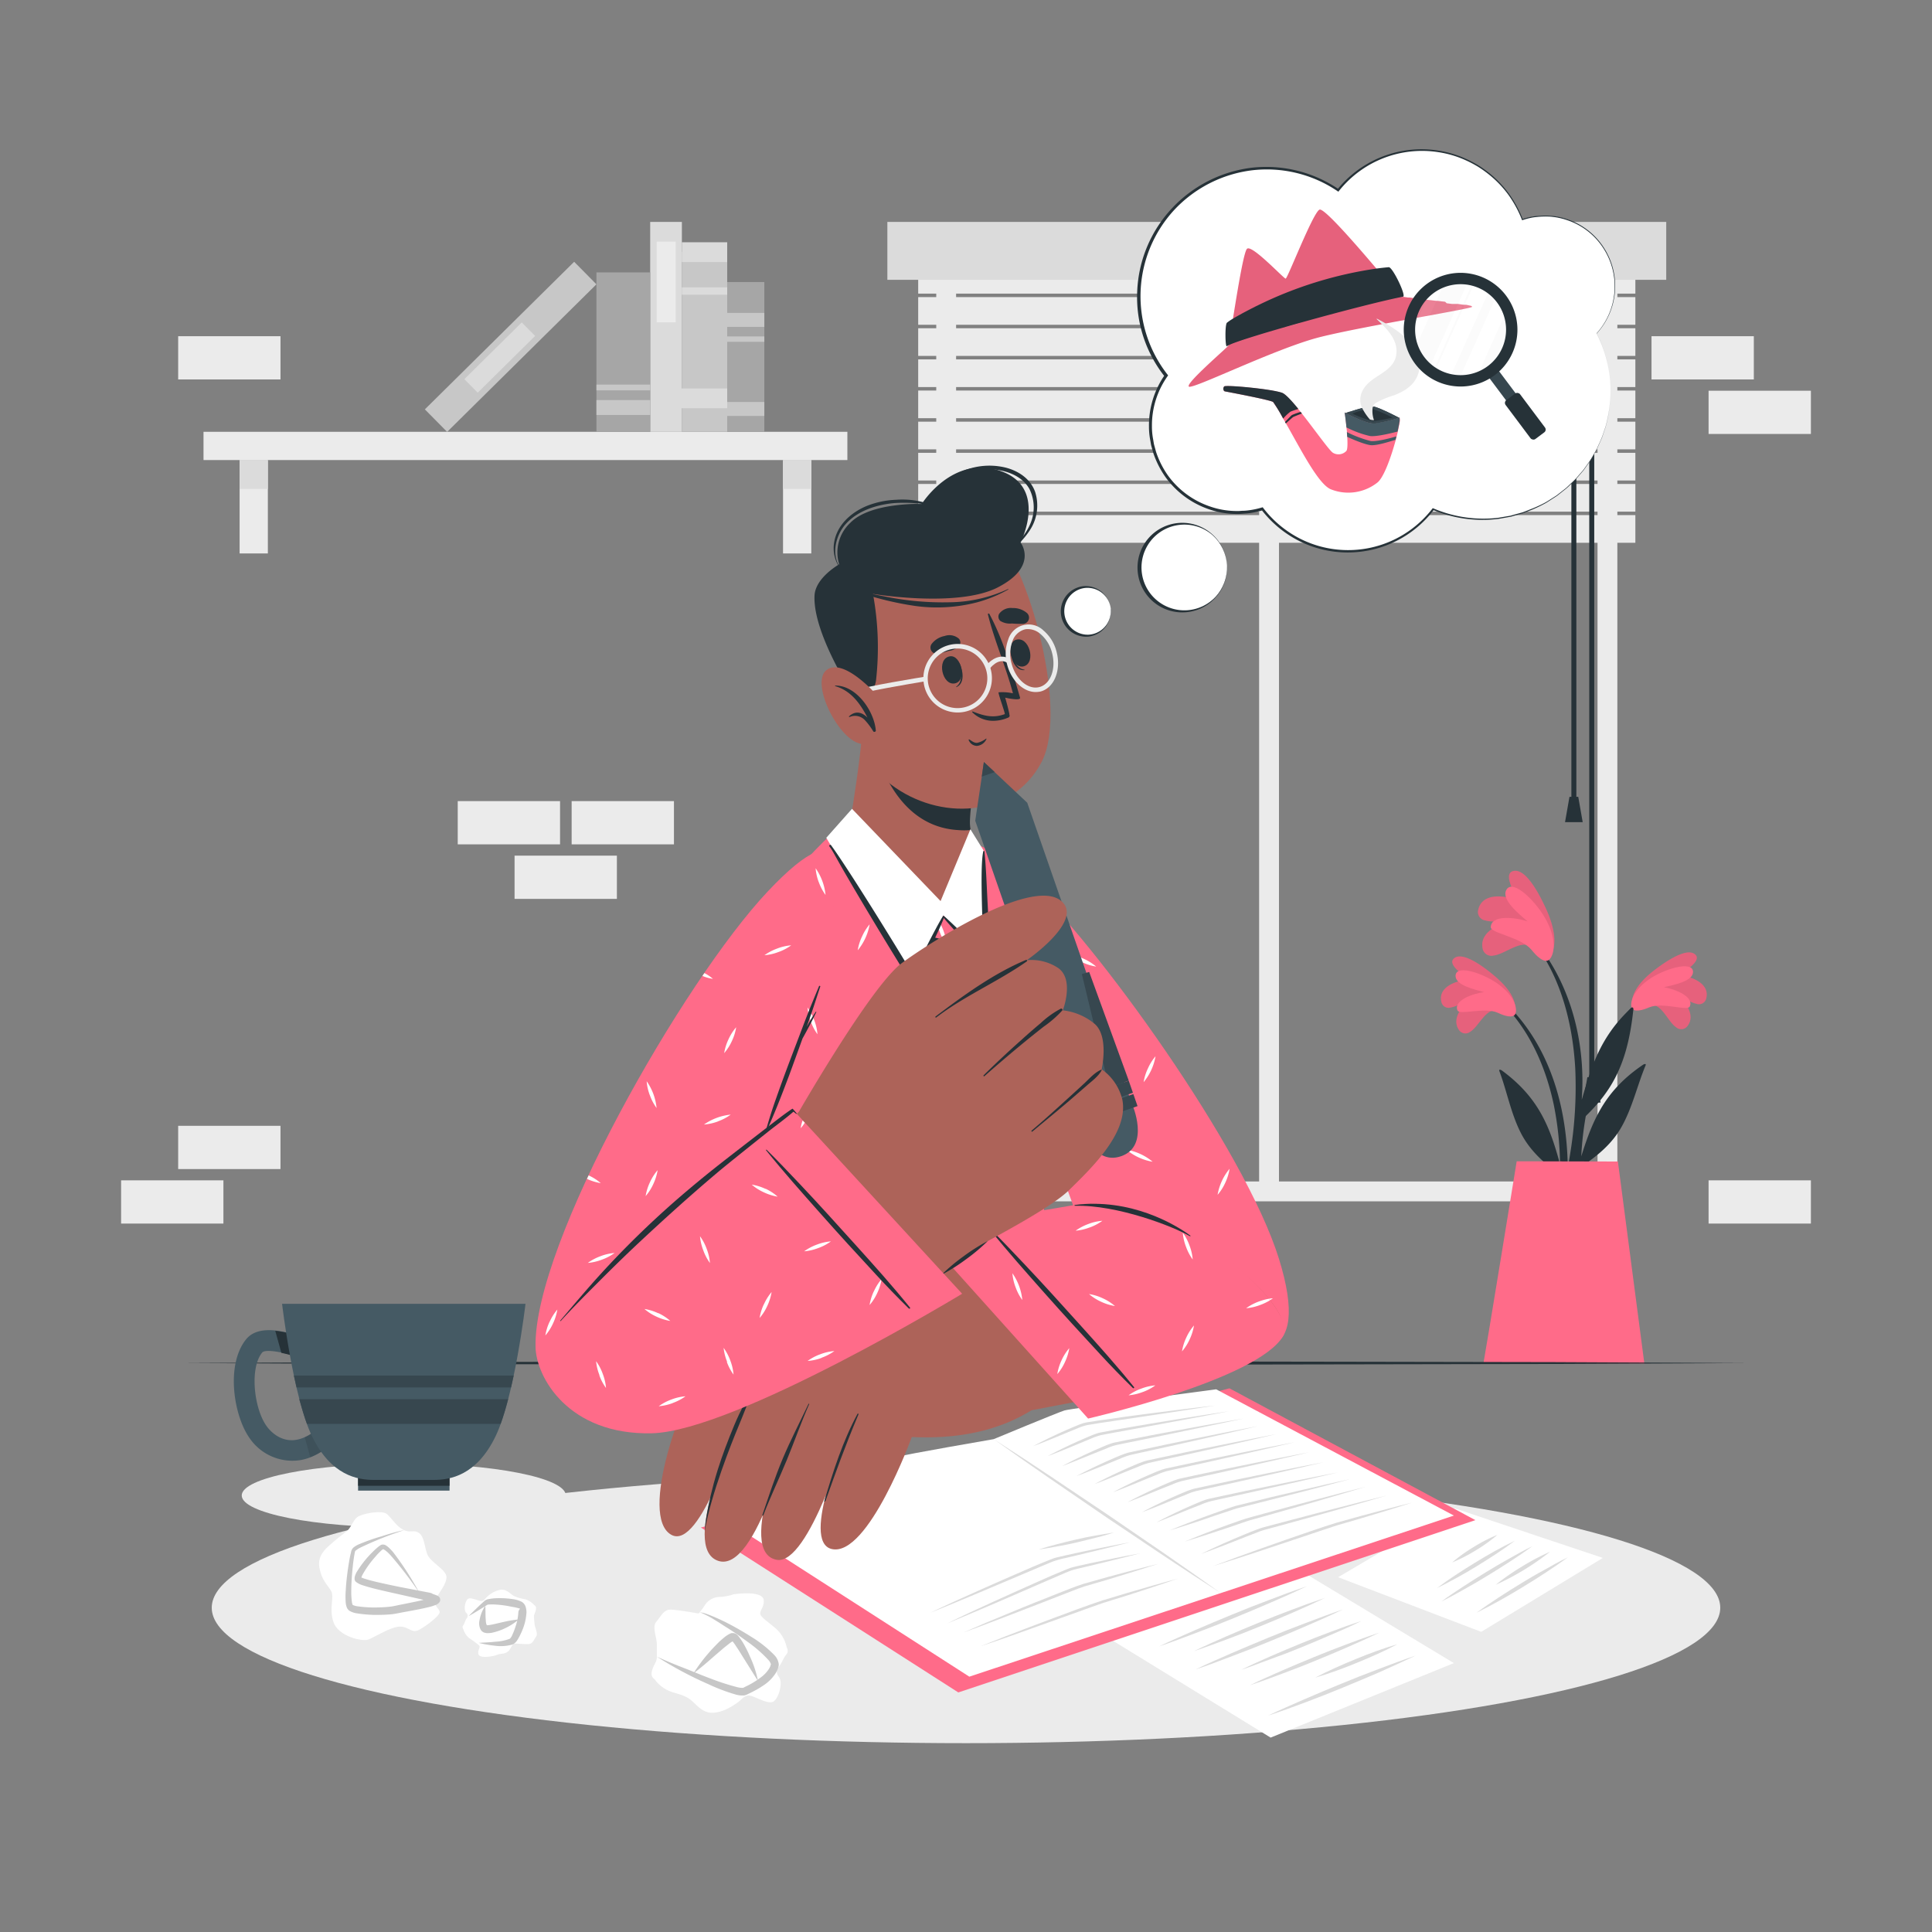 <?xml version="1.0" encoding="UTF-8"?> <svg xmlns="http://www.w3.org/2000/svg" viewBox="0 0 500 500"><rect x="0" y="0" width="500" height="500" fill="#808080" stroke="none"/> <g id="freepik--background-complete--inject-44"> <rect x="52.67" y="111.75" width="166.63" height="7.31" transform="translate(271.97 230.81) rotate(180)" style="fill:#ebebeb"></rect> <rect x="202.65" y="119.06" width="7.31" height="24.17" style="fill:#ebebeb"></rect> <rect x="202.65" y="119.06" width="7.31" height="7.47" style="fill:#dbdbdb"></rect> <rect x="62.01" y="119.06" width="7.31" height="24.17" style="fill:#ebebeb"></rect> <rect x="62.01" y="119.06" width="7.31" height="7.47" style="fill:#dbdbdb"></rect> <rect x="159.05" y="82.6" width="46.57" height="11.73" transform="translate(270.8 -93.87) rotate(90)" style="fill:#c7c7c7"></rect> <rect x="179.78" y="59.39" width="5.12" height="11.73" transform="translate(247.59 -117.08) rotate(90)" style="fill:#dbdbdb"></rect> <rect x="181.39" y="69.45" width="1.9" height="11.73" transform="translate(257.65 -107.02) rotate(90)" style="fill:#dbdbdb"></rect> <rect x="179.05" y="96.49" width="5.12" height="13.19" transform="translate(284.69 -78.52) rotate(90)" style="fill:#dbdbdb"></rect> <rect x="145.21" y="80.49" width="54.33" height="8.2" transform="translate(256.96 -87.78) rotate(90)" style="fill:#dbdbdb"></rect> <rect x="161.96" y="70.52" width="20.89" height="4.92" transform="translate(245.39 -99.43) rotate(90)" style="fill:#ebebeb"></rect> <rect x="105" y="85.66" width="54.33" height="8.2" transform="translate(289.25 60.68) rotate(135.33)" style="fill:#c7c7c7"></rect> <rect x="118.87" y="90.06" width="20.89" height="4.92" transform="translate(286.34 67.42) rotate(135.33)" style="fill:#dbdbdb"></rect> <rect x="140.69" y="84.17" width="41.26" height="13.92" transform="translate(252.45 -70.19) rotate(90)" style="fill:#a6a6a6"></rect> <rect x="159.4" y="98.51" width="3.85" height="13.92" transform="translate(266.79 -55.86) rotate(90)" style="fill:#c7c7c7"></rect> <rect x="160.58" y="93.31" width="1.49" height="13.92" transform="translate(261.59 -61.05) rotate(90)" style="fill:#c7c7c7"></rect> <rect x="173.62" y="87.57" width="38.78" height="9.61" transform="translate(285.38 -100.63) rotate(90)" style="fill:#a6a6a6"></rect> <rect x="191.2" y="101.04" width="3.61" height="9.61" transform="translate(298.85 -87.16) rotate(90)" style="fill:#c7c7c7"></rect> <rect x="191.2" y="77.98" width="3.61" height="9.61" transform="translate(275.79 -110.22) rotate(90)" style="fill:#c7c7c7"></rect> <rect x="192.31" y="82.96" width="1.4" height="9.61" transform="translate(280.77 -105.24) rotate(90)" style="fill:#c7c7c7"></rect> <path d="M418.57,310.91H242.3V58.43H418.57Zm-171.13-5.15h166V63.58h-166Z" style="fill:#ebebeb"></path> <rect x="325.86" y="64.92" width="5.14" height="243.41" style="fill:#ebebeb"></rect> <rect x="237.63" y="68.83" width="185.6" height="7.16" style="fill:#ebebeb"></rect> <rect x="237.63" y="76.89" width="185.6" height="7.16" style="fill:#ebebeb"></rect> <rect x="237.63" y="84.95" width="185.6" height="7.16" style="fill:#ebebeb"></rect> <rect x="237.63" y="93.01" width="185.6" height="7.16" style="fill:#ebebeb"></rect> <rect x="237.63" y="101.07" width="185.6" height="7.16" style="fill:#ebebeb"></rect> <rect x="237.63" y="109.13" width="185.6" height="7.16" style="fill:#ebebeb"></rect> <rect x="237.63" y="117.19" width="185.6" height="7.16" style="fill:#ebebeb"></rect> <rect x="237.63" y="125.25" width="185.6" height="7.16" style="fill:#ebebeb"></rect> <rect x="237.63" y="133.31" width="185.6" height="7.16" style="fill:#ebebeb"></rect> <rect x="406.67" y="67.38" width="1.29" height="139.4" style="fill:#263238"></rect> <polygon points="409.6 212.77 405.03 212.77 406.18 206.21 408.45 206.21 409.6 212.77" style="fill:#263238"></polygon> <rect x="411.3" y="67.38" width="1.29" height="213.15" style="fill:#263238"></rect> <polygon points="414.23 285.35 409.66 285.35 410.81 278.79 413.08 278.79 414.23 285.35" style="fill:#263238"></polygon> <rect x="229.65" y="57.43" width="201.57" height="14.99" style="fill:#dbdbdb"></rect> <rect x="46.11" y="291.36" width="26.48" height="11.19" style="fill:#ebebeb"></rect> <rect x="31.34" y="305.47" width="26.48" height="11.19" style="fill:#ebebeb"></rect> <rect x="147.94" y="207.33" width="26.48" height="11.19" style="fill:#ebebeb"></rect> <rect x="133.17" y="221.44" width="26.48" height="11.19" style="fill:#ebebeb"></rect> <rect x="118.46" y="207.33" width="26.48" height="11.19" style="fill:#ebebeb"></rect> <rect x="442.18" y="305.47" width="26.48" height="11.19" style="fill:#ebebeb"></rect> <rect x="427.41" y="87.01" width="26.48" height="11.19" style="fill:#ebebeb"></rect> <rect x="442.18" y="101.12" width="26.48" height="11.19" style="fill:#ebebeb"></rect> <rect x="46.11" y="87.01" width="26.48" height="11.19" style="fill:#ebebeb"></rect> </g> <g id="freepik--Shadow--inject-44"> <ellipse cx="250" cy="416.08" rx="195.2" ry="35.05" style="fill:#ebebeb"></ellipse> <ellipse cx="104.5" cy="387.03" rx="41.94" ry="8.28" style="fill:#ebebeb"></ellipse> </g> <g id="freepik--Plant--inject-44"> <path d="M389.77,259.7c15.39,15.06,18,38.37,14.73,58.79-.09.46-.8.33-.8-.1,0-4.65.14-9.25.12-13.85-.08-.21-.15-.4-.24-.61-4-2.92-7.71-6.22-10-10.75-2.57-5.05-3.58-10.75-5.55-16-.18-.51.36-.36.71-.1,9.36,6.91,12.34,14.34,15,24.26a82.73,82.73,0,0,0-1.63-15.45c-2-9.43-6-18.76-12.79-25.76A.29.29,0,0,1,389.77,259.7Z" style="fill:#263238"></path> <path d="M386.87,261.45c-2.64.09-4.3,4.32-6.37,5.56a2,2,0,0,1-2.92-.46c-2-2.85.76-6.37,3.4-8.34-1.89.77-3.45,2.14-5.48,2.52a1.91,1.91,0,0,1-2.48-1.48c-.9-3.89,4-5.62,7.33-5.7-1.62-1.13-6.27-4.2-3.8-5.71s8,2.87,9.74,4.32c2.62,2.12,5.74,5.29,5.86,8.62C392.3,264.65,388.91,262.27,386.87,261.45Z" style="fill:#FF6B89"></path> <path d="M386.87,261.45c-2.64.09-4.3,4.32-6.37,5.56a2,2,0,0,1-2.92-.46c-2-2.85.76-6.37,3.4-8.34-1.89.77-3.45,2.14-5.48,2.52a1.91,1.91,0,0,1-2.48-1.48c-.9-3.89,4-5.62,7.33-5.7-1.62-1.13-6.27-4.2-3.8-5.71s8,2.87,9.74,4.32c2.62,2.12,5.74,5.29,5.86,8.62C392.3,264.65,388.91,262.27,386.87,261.45Z" style="opacity:0.1"></path> <path d="M387.64,262.11c-3.38-1.54-9.89.67-10.44-.61-1.12-2.61,4.08-4.4,6.88-4.74-2.58-.7-7.53-1.82-7.38-4.31.19-3,7.59-.42,11.34,2.45,4.72,3.62,4.69,7.11,3.91,7.81C390.88,263.67,388.2,262.36,387.64,262.11Z" style="fill:#FF6B89"></path> <path d="M424.81,258.21c-15.95,14.47-19.41,37.66-16.95,58.18.07.47.79.37.8-.07.18-4.64.22-9.25.4-13.83.1-.21.17-.41.27-.61,4.12-2.77,7.94-5.93,10.39-10.36,2.76-4.95,4-10.61,6.16-15.81.2-.5-.35-.37-.71-.12-9.62,6.54-12.88,13.85-15.94,23.67a82.88,82.88,0,0,1,2.21-15.39c2.38-9.33,6.74-18.51,13.77-25.24A.29.29,0,0,0,424.81,258.21Z" style="fill:#263238"></path> <path d="M427.64,260.07c2.64.19,4.14,4.48,6.15,5.79a2,2,0,0,0,2.94-.34c2.15-2.78-.52-6.4-3.08-8.47,1.86.85,3.37,2.27,5.38,2.73a1.92,1.92,0,0,0,2.54-1.39c1-3.85-3.77-5.76-7.11-6,1.66-1.07,6.43-4,4-5.56s-8.07,2.57-9.91,3.94c-2.69,2-5.93,5.08-6.18,8.39C422.09,263.06,425.57,260.81,427.64,260.07Z" style="fill:#FF6B89"></path> <path d="M427.64,260.07c2.64.19,4.14,4.48,6.15,5.79a2,2,0,0,0,2.94-.34c2.15-2.78-.52-6.4-3.08-8.47,1.86.85,3.37,2.27,5.38,2.73a1.92,1.92,0,0,0,2.54-1.39c1-3.85-3.77-5.76-7.11-6,1.66-1.07,6.43-4,4-5.56s-8.07,2.57-9.91,3.94c-2.69,2-5.93,5.08-6.18,8.39C422.09,263.06,425.57,260.81,427.64,260.07Z" style="opacity:0.1"></path> <path d="M426.85,260.69c3.44-1.41,9.85,1.06,10.45-.2,1.22-2.57-3.9-4.55-6.69-5,2.61-.61,7.59-1.53,7.54-4-.07-3-7.57-.71-11.43,2-4.85,3.44-5,6.93-4.2,7.66C423.55,262.14,426.28,260.93,426.85,260.69Z" style="fill:#FF6B89"></path> <path d="M408.5,296.42a157.77,157.77,0,0,1-4.95,22.88.57.57,0,0,1-1.11-.23c1-7.05,2.95-14,4-21a106,106,0,0,0,1.23-21.58C407,264.59,403.77,252,396,242.66c-.18-.22.19-.53.36-.33,15.52,18.1,13.05,40.29,13,42.27,2.2-7.49,4.46-16.08,12.77-23.7.36-.33.64-.18.58.38-1.48,13.9-5.35,21.15-13.4,28.58Q409,293.17,408.5,296.42Z" style="fill:#263238"></path> <path d="M395.87,244.74c-2.79-1.24-6.64,2.31-9.4,2.56a2.29,2.29,0,0,1-2.8-2c-.69-4,4-6.23,7.72-6.95-2.34-.14-4.65.49-7-.14a2.2,2.2,0,0,1-1.82-2.78c1-4.49,7-3.83,10.48-2.23-1.12-2-4.4-7.51-1.08-7.83s6.82,7,7.94,9.38c1.65,3.52,3.29,8.38,1.74,11.89C399.89,250.79,397.58,246.61,395.87,244.74Z" style="fill:#FF6B89"></path> <path d="M395.87,244.74c-2.79-1.24-6.64,2.31-9.4,2.56a2.29,2.29,0,0,1-2.8-2c-.69-4,4-6.23,7.72-6.95-2.34-.14-4.65.49-7-.14a2.2,2.2,0,0,1-1.82-2.78c1-4.49,7-3.83,10.48-2.23-1.12-2-4.4-7.51-1.08-7.83s6.82,7,7.94,9.38c1.65,3.52,3.29,8.38,1.74,11.89C399.89,250.79,397.58,246.61,395.87,244.74Z" style="opacity:0.1"></path> <path d="M396.34,245.8c-2.74-3.3-10.6-4.27-10.53-5.88.15-3.27,6.44-2.51,9.53-1.46-2.33-2-6.9-5.67-5.49-8.18,1.72-3.06,8.09,3.38,10.53,8.25,3.08,6.13,1.29,9.74.13,10.07C398.91,249.06,396.79,246.35,396.34,245.8Z" style="fill:#FF6B89"></path> <path d="M418.71,300.6l6.85,52.31H383.9c.86-4.64,8.62-52.37,8.62-52.37Z" style="fill:#FF6B89"></path> </g> <g id="freepik--Desk--inject-44"> <polygon points="47.44 352.76 98.08 352.51 148.72 352.43 250 352.26 351.28 352.42 401.92 352.51 452.56 352.76 401.92 353 351.28 353.09 250 353.26 148.72 353.09 98.08 353 47.44 352.76" style="fill:#263238"></polygon> </g> <g id="freepik--Notes--inject-44"> <polygon points="346.31 408.18 376.48 390.36 414.81 403.19 383.33 422.32 346.31 408.18" style="fill:#fff"></polygon> <path d="M382.14,417.36c1.85-1.37,3.76-2.64,5.68-3.91s3.88-2.47,5.83-3.67,3.94-2.37,6-3.48l3-1.67c1-.53,2-1.08,3.08-1.58-.93.69-1.88,1.33-2.82,2L400,407c-1.92,1.27-3.87,2.48-5.83,3.68s-3.94,2.36-5.95,3.48S384.21,416.34,382.14,417.36Z" style="fill:#dbdbdb"></path> <path d="M387.12,410.12a59.82,59.82,0,0,1,6.75-4.69,59.22,59.22,0,0,1,7.27-3.83,67.21,67.21,0,0,1-14,8.52Z" style="fill:#dbdbdb"></path> <path d="M373.05,414.46c1.85-1.37,3.76-2.64,5.69-3.9s3.87-2.48,5.82-3.68,3.94-2.36,5.95-3.48l3-1.67c1-.52,2-1.08,3.07-1.58-.93.69-1.88,1.33-2.82,2l-2.87,1.91c-1.92,1.27-3.87,2.47-5.83,3.67s-3.94,2.37-5.95,3.48S375.12,413.45,373.05,414.46Z" style="fill:#dbdbdb"></path> <path d="M371.89,411c3.15-2.38,6.47-4.5,9.82-6.56s6.77-4,10.34-5.7c-3.15,2.38-6.47,4.5-9.82,6.56S375.45,409.25,371.89,411Z" style="fill:#dbdbdb"></path> <path d="M375.83,404.35a40.69,40.69,0,0,1,5.58-4,40.25,40.25,0,0,1,6.1-3.12,40.69,40.69,0,0,1-5.58,4A41.22,41.22,0,0,1,375.83,404.35Z" style="fill:#dbdbdb"></path> <polygon points="282.61 421.3 330.27 402.68 376.26 430.41 328.84 449.69 282.61 421.3" style="fill:#fff"></polygon> <path d="M328.17,444c3.1-1.48,6.25-2.86,9.4-4.23s6.33-2.69,9.5-4,6.38-2.57,9.59-3.78l4.83-1.81c1.62-.57,3.23-1.17,4.87-1.71-1.55.75-3.12,1.44-4.68,2.17L357,432.76c-3.14,1.37-6.32,2.68-9.5,4s-6.37,2.57-9.59,3.78S331.43,442.94,328.17,444Z" style="fill:#dbdbdb"></path> <path d="M340.38,434.17c3.4-1.8,6.91-3.33,10.45-4.79s7.13-2.78,10.83-3.86c-3.4,1.81-6.91,3.33-10.45,4.79S344.08,433.09,340.38,434.17Z" style="fill:#dbdbdb"></path> <path d="M323.47,436.14c2.71-1.32,5.47-2.55,8.23-3.76s5.54-2.36,8.33-3.51,5.59-2.25,8.41-3.3l4.24-1.57c1.43-.49,2.84-1,4.28-1.47-1.35.67-2.73,1.28-4.09,1.92l-4.14,1.84c-2.75,1.21-5.54,2.36-8.33,3.51s-5.59,2.24-8.41,3.29S326.34,435.2,323.47,436.14Z" style="fill:#dbdbdb"></path> <path d="M321.25,432.14c2.51-1.25,5.06-2.39,7.61-3.51s5.13-2.2,7.71-3.26,5.18-2.08,7.8-3.05l3.92-1.44c1.33-.45,2.64-.93,4-1.35-1.25.63-2.52,1.2-3.78,1.8L344.65,423c-2.55,1.13-5.12,2.19-7.7,3.26s-5.18,2.07-7.8,3S323.91,431.28,321.25,432.14Z" style="fill:#dbdbdb"></path> <path d="M309.38,432.06c3.1-1.49,6.25-2.87,9.4-4.24s6.32-2.68,9.5-4,6.38-2.56,9.59-3.77l4.83-1.81c1.62-.57,3.23-1.18,4.86-1.72-1.54.75-3.12,1.45-4.68,2.17l-4.72,2.07c-3.15,1.38-6.32,2.68-9.5,4s-6.38,2.56-9.59,3.77S312.64,431,309.38,432.06Z" style="fill:#dbdbdb"></path> <path d="M309,427.31c2.75-1.34,5.54-2.57,8.33-3.8s5.61-2.39,8.43-3.55,5.65-2.27,8.51-3.34l4.29-1.59c1.44-.5,2.87-1,4.33-1.49-1.37.67-2.77,1.29-4.15,1.95l-4.18,1.85c-2.79,1.23-5.61,2.39-8.43,3.55s-5.65,2.27-8.51,3.33S311.88,426.35,309,427.31Z" style="fill:#dbdbdb"></path> <path d="M300,426.07c3.11-1.49,6.25-2.87,9.4-4.24s6.33-2.69,9.51-4,6.37-2.57,9.59-3.78l4.82-1.81c1.63-.57,3.23-1.17,4.87-1.71-1.55.75-3.12,1.44-4.68,2.17l-4.72,2.07c-3.15,1.38-6.33,2.68-9.51,4s-6.37,2.56-9.59,3.77S303.24,425,300,426.07Z" style="fill:#dbdbdb"></path> <path d="M310.9,416.72c3.61-1.89,7.34-3.51,11.1-5.05s7.56-3,11.47-4.13c-3.61,1.9-7.34,3.51-11.1,5S314.81,415.55,310.9,416.72Z" style="fill:#dbdbdb"></path> <polygon points="181.38 395.32 318.18 359.3 381.83 393.41 248.01 438 181.38 395.32" style="fill:#FF6B89"></polygon> <path d="M189.86,394.7l61,39.22,125.41-41.69-61.53-32.68s-37.53,4.94-39.28,5.48-18.3,7.42-18.3,7.42-23.22,4-24.79,4.56S189.86,394.7,189.86,394.7Z" style="fill:#fff"></path> <polygon points="257.17 372.45 264.62 377.27 272.02 382.17 286.76 392.06 301.41 402.09 308.69 407.16 315.94 412.29 308.49 407.46 301.08 402.57 286.34 392.68 271.7 382.64 264.42 377.58 257.17 372.45" style="fill:#dbdbdb"></polygon> <path d="M268.82,401c1.58-.51,3.19-.95,4.8-1.38s3.23-.81,4.85-1.19,3.26-.72,4.9-1,3.28-.6,4.94-.82c-1.59.52-3.2,1-4.81,1.38s-3.22.81-4.84,1.19-3.25.72-4.89,1S270.49,400.8,268.82,401Z" style="fill:#dbdbdb"></path> <path d="M240.84,417.35c4.13-2,8.3-3.86,12.47-5.73s8.37-3.7,12.57-5.52c2.1-.92,4.21-1.79,6.35-2.64a10.7,10.7,0,0,1,1.68-.5l1.68-.39,3.35-.74c4.48-.94,9-1.86,13.46-2.68-4.43,1.15-8.88,2.21-13.33,3.28l-3.33.79a25.12,25.12,0,0,0-3.26.9c-2.11.84-4.2,1.78-6.31,2.65l-12.64,5.35C249.31,413.89,245.09,415.65,240.84,417.35Z" style="fill:#dbdbdb"></path> <path d="M245.11,420.16c4-2,8-3.83,12.08-5.69s8.11-3.66,12.17-5.47c2-.91,4.08-1.78,6.14-2.63.52-.21,1-.43,1.58-.62s1.1-.28,1.64-.42l3.26-.73c4.35-.92,8.71-1.81,13.09-2.6-4.3,1.13-8.63,2.16-12.95,3.22l-3.24.77c-.54.14-1.09.26-1.59.43s-1,.39-1.52.6l-6.12,2.64c-4.09,1.75-8.14,3.58-12.24,5.31S249.23,418.46,245.11,420.16Z" style="fill:#dbdbdb"></path> <path d="M249.35,422.48q6.12-2.69,12.31-5.21c4.11-1.73,8.26-3.35,12.4-5,2.08-.82,4.12-1.65,6.29-2.36l6.43-1.81c4.3-1.15,8.61-2.32,12.94-3.38-4.24,1.4-8.5,2.69-12.76,4l-6.42,1.88c-2.06.7-4.14,1.58-6.22,2.36-4.16,1.59-8.29,3.26-12.46,4.83S253.54,421,249.35,422.48Z" style="fill:#dbdbdb"></path> <path d="M310.79,402.17c3.79-1.85,7.64-3.56,11.54-5.16,1-.4,1.95-.81,2.94-1.17.5-.18,1-.37,1.53-.52l1.53-.41,6.11-1.62c4.06-1.1,8.15-2.12,12.23-3.18s8.16-2.08,12.26-3.08c-4.05,1.19-8.09,2.36-12.15,3.5s-8.11,2.3-12.17,3.39l-6.1,1.67L327,396c-.47.14-1,.33-1.46.52l-2.94,1.13C318.68,399.21,314.76,400.75,310.79,402.17Z" style="fill:#dbdbdb"></path> <path d="M306.66,398.94q5.65-2.37,11.41-4.42c1.93-.68,3.83-1.4,5.84-1.93l5.9-1.61c3.92-1.09,7.87-2.11,11.81-3.16s7.89-2.06,11.85-3.05c-3.91,1.18-7.81,2.35-11.73,3.48s-7.83,2.28-11.76,3.37l-5.89,1.66c-1,.25-1.92.6-2.89.92l-2.9,1C314.45,396.5,310.57,397.77,306.66,398.94Z" style="fill:#dbdbdb"></path> <path d="M302.68,396.07q5.63-2.32,11.35-4.36c1.91-.67,3.8-1.38,5.77-2l5.91-1.44c3.93-1,7.87-1.87,11.82-2.8s7.89-1.81,11.85-2.68c-3.91,1.07-7.82,2.12-11.74,3.12s-7.84,2-11.77,3c-1.95.49-3.94,1-5.87,1.48l-5.75,1.91Q308.51,394.33,302.68,396.07Z" style="fill:#dbdbdb"></path> <path d="M299.28,394c3.6-1.94,7.29-3.64,11.06-5.23.47-.2.94-.38,1.43-.55a10.41,10.41,0,0,1,1.52-.42l3-.65,6-1.28c8-1.65,15.95-3.28,23.95-4.8-7.92,1.88-15.87,3.66-23.81,5.43l-6,1.32-3,.67a17.81,17.81,0,0,0-2.83,1C306.85,390.91,303.11,392.54,299.28,394Z" style="fill:#dbdbdb"></path> <path d="M295.55,391.35c3.6-1.93,7.29-3.64,11.06-5.22.47-.2.94-.38,1.44-.55a10,10,0,0,1,1.51-.42l3-.65,6-1.28c8-1.66,15.95-3.28,23.95-4.8-7.92,1.88-15.87,3.66-23.81,5.43l-6,1.32-3,.67a16,16,0,0,0-2.83,1C303.12,388.32,299.38,390,295.55,391.35Z" style="fill:#dbdbdb"></path> <path d="M291.82,388.76c3.6-1.93,7.29-3.64,11.06-5.22.47-.2.95-.39,1.44-.56a10.24,10.24,0,0,1,1.51-.41l3-.66,6-1.27c8-1.66,16-3.28,24-4.8-7.92,1.87-15.87,3.65-23.81,5.43l-6,1.31-3,.68a16,16,0,0,0-2.83,1C299.39,385.72,295.66,387.36,291.82,388.76Z" style="fill:#dbdbdb"></path> <path d="M288.09,386.17c3.6-1.94,7.29-3.64,11.06-5.23.47-.2,1-.38,1.44-.55a10.28,10.28,0,0,1,1.51-.42l3-.65,6-1.27c8-1.66,15.95-3.29,23.95-4.8-7.92,1.87-15.86,3.65-23.81,5.43l-6,1.31-3,.67a16.91,16.91,0,0,0-2.83,1C295.66,383.13,291.93,384.77,288.09,386.17Z" style="fill:#dbdbdb"></path> <path d="M283.28,384.08c3.6-1.93,7.29-3.63,11.06-5.22.47-.2,1-.38,1.44-.55a10.28,10.28,0,0,1,1.51-.42l3-.65,6-1.28c8-1.66,15.95-3.28,23.95-4.8-7.92,1.88-15.86,3.66-23.81,5.43l-6,1.32-3,.67a17.81,17.81,0,0,0-2.83,1C290.85,381.05,287.12,382.68,283.28,384.08Z" style="fill:#dbdbdb"></path> <path d="M278.61,382c3.59-1.93,7.29-3.63,11.05-5.22.47-.2.95-.38,1.44-.55a10.64,10.64,0,0,1,1.51-.42l3-.65,6-1.28c8-1.66,15.94-3.28,23.94-4.8-7.92,1.88-15.86,3.66-23.81,5.43l-6,1.32-3,.67a17.59,17.59,0,0,0-2.84,1C286.17,379,282.44,380.62,278.61,382Z" style="fill:#dbdbdb"></path> <path d="M274.88,379.43c3.58-1.93,7.27-3.63,11-5.22.47-.2.94-.38,1.43-.55a9.25,9.25,0,0,1,1.52-.41l3-.61,6-1.17c8-1.51,16-3,24-4.35-7.95,1.72-15.91,3.35-23.87,5l-6,1.22-3,.62a15.64,15.64,0,0,0-2.82,1C282.42,376.4,278.7,378,274.88,379.43Z" style="fill:#dbdbdb"></path> <path d="M271.15,376.84c3.58-1.93,7.26-3.63,11-5.21.47-.2.95-.39,1.43-.55a8.35,8.35,0,0,1,1.52-.41l3-.56,6-1.05c8-1.35,16-2.65,24-3.84-8,1.55-15.95,3-23.93,4.48l-6,1.09-3,.57a15.26,15.26,0,0,0-2.81.95C278.68,373.81,275,375.44,271.15,376.84Z" style="fill:#dbdbdb"></path> <path d="M267.42,374.25c3.57-1.93,7.25-3.63,11-5.2.47-.2.94-.39,1.43-.56a7.72,7.72,0,0,1,1.52-.4l3-.47,6-.85c4-.56,8-1.06,12.05-1.58s8-1,12.06-1.44c-8,1.28-16,2.46-24,3.66l-6,.89-3,.49a13.77,13.77,0,0,0-2.8.94C274.94,371.23,271.23,372.85,267.42,374.25Z" style="fill:#dbdbdb"></path> <path d="M253.68,426.08c4.17-1.69,8.37-3.32,12.58-4.92s8.44-3.16,12.66-4.73c2.12-.78,4.22-1.52,6.39-2.24l6.47-1.95c4.32-1.26,8.65-2.52,13-3.68-4.25,1.49-8.54,2.88-12.83,4.27l-6.44,2c-2.1.7-4.22,1.52-6.34,2.26l-12.72,4.55C262.21,423.17,258,424.66,253.68,426.08Z" style="fill:#dbdbdb"></path> <path d="M313.86,405.34c4.22-1.61,8.47-3.15,12.73-4.67s8.53-3,12.8-4.46c2.14-.74,4.26-1.44,6.46-2.12l6.53-1.81c4.36-1.17,8.72-2.35,13.11-3.42-4.29,1.4-8.62,2.7-12.95,4l-6.51,1.9c-2.12.66-4.27,1.44-6.41,2.13l-12.85,4.29C322.47,402.6,318.18,404,313.86,405.34Z" style="fill:#dbdbdb"></path> </g> <g id="freepik--Trash--inject-44"> <path d="M189.78,412.62c3.33-.48,7.62-.48,7.86,1.43s-1.27,2.94-.8,3.89,3.18,2.7,4.45,4a9.3,9.3,0,0,1,2.22,4c0,.48.8,1.27,0,2.23s-1.24,2.38-1.89,3.1-.93,1.5,0,2.77.15,4.93-1.28,6.2-5.56-1.75-6.83-1.43-1.43.94-2.54,1.74-3.82,2.71-6.67,2.71-4.29-2.55-6-3.66-3.33-1.27-4.92-1.9a9.13,9.13,0,0,1-3.66-2.7c-.31-.64-1.43-.8-1-2.54s1.27-2.23,1.27-3.66,0-1.68,0-3.3-1.28-4.48-.17-5.75,1.91-3.18,3.66-3.18,7.3,1,7.3,1a14.66,14.66,0,0,0,1.59-2.07,4.59,4.59,0,0,1,3.85-2.22A11.54,11.54,0,0,0,189.78,412.62Z" style="fill:#fff"></path> <path d="M170,428.74c2.27,1.05,4.58,2,6.91,2.9s4.61,1.89,6.94,2.75a62.18,62.18,0,0,0,7,2.26,5.56,5.56,0,0,0,1.45.17l1.41-.7a22.08,22.08,0,0,0,3-1.87,8.37,8.37,0,0,0,2.31-2.37,4.69,4.69,0,0,0,.34-.67l.1-.35.05-.16s0,0,0,0a2.81,2.81,0,0,0-.61-1.06,34.07,34.07,0,0,0-5.44-4.75c-2-1.47-4-2.86-6.15-4.17-1-.68-2.1-1.34-3.18-2q-.81-.46-1.65-.87-.42-.21-.84-.39c-.27-.07-.64-.3-.85,0,.19-.3.61-.12.89-.1s.62.15.92.24c.6.2,1.19.43,1.77.67,1.16.48,2.31,1,3.44,1.56q3.36,1.71,6.56,3.74a29.61,29.61,0,0,1,6.06,4.8,4.1,4.1,0,0,1,1.1,2.21,1.89,1.89,0,0,1,0,.47l-.08.3-.16.55a5.76,5.76,0,0,1-.48,1,10.36,10.36,0,0,1-2.82,3,25.28,25.28,0,0,1-3.36,2l-.86.42-.42.2-.24.11a2.54,2.54,0,0,1-.47.14,6.06,6.06,0,0,1-2.25-.23,47.89,47.89,0,0,1-7.14-2.71A95.84,95.84,0,0,1,170,428.74Z" style="fill:#c7c7c7"></path> <path d="M179.48,433.05a42.74,42.74,0,0,1,4.12-5.49c.75-.88,1.56-1.69,2.37-2.51.42-.41.86-.79,1.32-1.17a7.79,7.79,0,0,1,1.67-1.11,3,3,0,0,1,.32-.11,2.14,2.14,0,0,1,.67,0,1.65,1.65,0,0,1,.87.47,6,6,0,0,1,.65.79,15.23,15.23,0,0,1,1,1.52c.55,1,1.09,2,1.54,3.1a28,28,0,0,1,2.17,6.53l-3.61-5.77c-.61-.95-1.17-1.92-1.79-2.83-.3-.46-.6-.93-.91-1.33a5.14,5.14,0,0,0-.43-.51s0,0,.16.07a.33.33,0,0,0,.24,0l-.08,0a5.9,5.9,0,0,0-1.16.76l-1.26,1-2.55,2.19C183.05,430.19,181.33,431.68,179.48,433.05Z" style="fill:#c7c7c7"></path> <path d="M128.19,428.44c-1.8.43-4.15.65-4.38-.38s.54-1.68.23-2.17a21.87,21.87,0,0,0-2.64-1.95,5.06,5.06,0,0,1-1.42-2.06c0-.26-.5-.66-.11-1.22s.55-1.37.87-1.8a1,1,0,0,0-.14-1.52c-.58-.65-.33-2.69.39-3.46s3.13.68,3.81.44.74-.6,1.3-1.09a6.82,6.82,0,0,1,3.52-1.82c1.57-.15,2.48,1.17,3.49,1.69a13.57,13.57,0,0,0,2.8.79,5,5,0,0,1,2.14,1.29c.21.33.82.36.65,1.34s-.58,1.29-.51,2.07.08.92.17,1.81.93,2.39.39,3.14-.89,1.84-1.84,1.93-4-.15-4-.15a7.76,7.76,0,0,0-.77,1.22,2.51,2.51,0,0,1-2,1.41A6.4,6.4,0,0,0,128.19,428.44Z" style="fill:#fff"></path> <path d="M121.28,418.24c1-1,2-1.95,3-2.92l.77-.7.38-.34a2.13,2.13,0,0,1,.77-.38,11.93,11.93,0,0,1,2.23-.28,22.52,22.52,0,0,1,4.33.24,7.1,7.1,0,0,1,2.32.72,2.34,2.34,0,0,1,1,1.43,4.56,4.56,0,0,1,.17,1.32,14,14,0,0,1-1,4.39,20,20,0,0,1-.93,2,9,9,0,0,1-.62,1,2.57,2.57,0,0,1-1.16.9,10.93,10.93,0,0,1-4.46.29,30.41,30.41,0,0,1-4.16-.73c1.4-.11,2.79-.13,4.16-.3a12.25,12.25,0,0,0,3.78-.74c.26-.14.19-.14.4-.42s.29-.53.42-.82a14.53,14.53,0,0,0,.7-1.84,12.91,12.91,0,0,0,.76-3.73,1.54,1.54,0,0,1,.47-1,14.47,14.47,0,0,0-2.28-.52,27.1,27.1,0,0,0-4-.55,12.48,12.48,0,0,0-1.93,0c-.12,0-.24.06-.19,0l-.45.29-.89.57C123.7,416.81,122.53,417.58,121.28,418.24Z" style="fill:#c7c7c7"></path> <path d="M125.6,415.57c.08,1.34,0,2.62.13,3.79,0,.55.17,1.22.31,1.25s0,0-.05,0,0,0,.12,0a5.44,5.44,0,0,0,.72-.08c1.13-.19,2.35-.53,3.58-.79a27.09,27.09,0,0,1,3.83-.62,16.08,16.08,0,0,1-7.07,3.47,7.27,7.27,0,0,1-1.18.06,3,3,0,0,1-.81-.19,1.87,1.87,0,0,1-.76-.67,3.53,3.53,0,0,1-.32-2.46A9.51,9.51,0,0,1,125.6,415.57Z" style="fill:#c7c7c7"></path> <path d="M110.51,402.06c-.93-2.82-.77-6.09-4-5.74s-5.08-3.63-6.51-4.58-6.51,0-7.62.95-1.59,2.81-2.7,3.63-2.7,2.09-4.13,3.36-3.49,3-2.86,6.19,2.07,4.27,3,5.87-.64,4.46.63,8.11,7.47,5.08,9.06,4.45,5.83-3.34,8.15-3.34,3,1.91,5,.8,5.08-3.5,5.24-4.45-1.75-1.79-1.11-3.28,3.18-4.28,2.86-6.14S111.22,404.22,110.51,402.06Z" style="fill:#fff"></path> <path d="M104.62,396a89.41,89.41,0,0,0-11.46,4.57,6.82,6.82,0,0,0-1.14.75c-.15,0-.24.73-.33,1.17-.17,1-.3,2-.4,3-.21,2-.37,4.09-.38,6.12a18.83,18.83,0,0,0,.16,2.95,2.39,2.39,0,0,0,.21.79,4.06,4.06,0,0,0,1.12.34,31.07,31.07,0,0,0,6,.29,28.77,28.77,0,0,0,3-.23c.86-.14,2-.43,3-.6,2-.41,4.06-.8,6-1.3a14,14,0,0,0,1.37-.41.73.73,0,0,0,.23-.1s.11,0,0,0a.34.34,0,0,0-.15.2,1,1,0,0,0-.07.75.77.77,0,0,0,.2.35.66.66,0,0,0,.12.11h0l-.27-.11c-.89-.29-1.91-.53-2.9-.76l-6-1.35c-2-.44-4-.89-6.07-1.4-1-.27-2-.53-3.05-.88a5.2,5.2,0,0,1-1.71-.89,1.06,1.06,0,0,1-.18-.22,1.2,1.2,0,0,1-.15-.38c0-.13,0-.25,0-.38a1.68,1.68,0,0,1,.12-.58,5.17,5.17,0,0,1,.36-.85,26.65,26.65,0,0,1,3.93-5.05c.38-.37.75-.75,1.15-1.1.21-.18.41-.36.63-.53a3.12,3.12,0,0,1,.35-.25,1.37,1.37,0,0,1,.52-.27,1.5,1.5,0,0,1,1.18.29,5.38,5.38,0,0,1,.68.54,13.49,13.49,0,0,1,1.1,1.18,79.15,79.15,0,0,1,6.75,10.48,98.14,98.14,0,0,0-7.52-9.8c-.35-.36-.7-.72-1.06-1a2.68,2.68,0,0,0-.82-.52l-.15.11a1.65,1.65,0,0,0-.27.21c-.18.15-.36.33-.53.5-.36.35-.7.72-1,1.09a25.65,25.65,0,0,0-3.46,4.87,3.12,3.12,0,0,0-.22.59c0,.06-.06.19,0,.17h0a.56.56,0,0,0-.08-.21l-.05-.07a5.88,5.88,0,0,0,1.09.42c.93.3,1.93.55,2.92.79,2,.47,4,.89,6,1.3l7.76,1.49c1,.23.35.2,1.44.54l.45.17a1.85,1.85,0,0,1,.31.16,1.17,1.17,0,0,1,.28.23,1.08,1.08,0,0,1,.25.43,1.16,1.16,0,0,1-.08.85,2.07,2.07,0,0,1-.43.46,1.54,1.54,0,0,1-.29.18,2.55,2.55,0,0,1-.47.21,12.67,12.67,0,0,1-1.6.5c-2.07.5-4.11.86-6.14,1.24-1.07.18-1.91.38-3.1.57a31.77,31.77,0,0,1-3.2.2,32.13,32.13,0,0,1-6.38-.42,4.92,4.92,0,0,1-1.8-.66,2,2,0,0,1-.72-1.08,3.87,3.87,0,0,1-.19-.92,20.69,20.69,0,0,1,0-3.24c.11-2.11.36-4.17.67-6.24.16-1,.33-2.06.56-3.09.19-.53.07-1,.7-1.71a5.9,5.9,0,0,1,1.46-.89,50.66,50.66,0,0,1,5.91-2.08C100.6,397,102.59,396.4,104.62,396Z" style="fill:#c7c7c7"></path> </g> <g id="freepik--Character--inject-44"> <path d="M265.83,228.9c32.5,32.93,73.37,102.21,65.75,116.26-8.48,15.64-53.73-30.53-53.56-33.22.14-2-15.78-44.13-27.86-74.73S257.8,220.75,265.83,228.9Z" style="fill:#ad6359"></path> <path d="M277.72,312c-1.38-4.5-23-60-29.23-77.55s-.45-23,17.23-6.9S322.16,297.31,331,325.8c8.52,27.46-5.61,27.46-24.26,14.8C291.47,330.24,277.72,312,277.72,312Z" style="fill:#FF6B89"></path> <path d="M262.65,229.36a13,13,0,0,1-1.1,3.55,13.18,13.18,0,0,1-2,3.15,12.87,12.87,0,0,1,1.1-3.55A13.18,13.18,0,0,1,262.65,229.36Z" style="fill:#fff"></path> <path d="M318.21,302.51a13.66,13.66,0,0,1-1.1,3.56,12.91,12.91,0,0,1-2,3.15,14.28,14.28,0,0,1,3.08-6.71Z" style="fill:#fff"></path> <path d="M299.05,273.36a14.3,14.3,0,0,1-3.08,6.7,12.89,12.89,0,0,1,1.11-3.55A13.18,13.18,0,0,1,299.05,273.36Z" style="fill:#fff"></path> <path d="M280.33,271.17a13.23,13.23,0,0,1-3.55-1.11,12.87,12.87,0,0,1-3.15-2,14.3,14.3,0,0,1,6.7,3.08Z" style="fill:#fff"></path> <path d="M298.27,300.65a13.66,13.66,0,0,1-3.56-1.1,13.22,13.22,0,0,1-3.15-2,14.28,14.28,0,0,1,6.71,3.08Z" style="fill:#fff"></path> <path d="M283.69,250.15a13.29,13.29,0,0,1-3.56-1.1,12.91,12.91,0,0,1-3.15-2,12.89,12.89,0,0,1,3.55,1.11A13.44,13.44,0,0,1,283.69,250.15Z" style="fill:#fff"></path> <path d="M268.58,283.91a14.39,14.39,0,0,1,2.56,6.92,14.39,14.39,0,0,1-2.56-6.92Z" style="fill:#fff"></path> <path d="M306.11,319a13,13,0,0,1,1.73,3.3,12.9,12.9,0,0,1,.83,3.62,14.39,14.39,0,0,1-2.56-6.92Z" style="fill:#fff"></path> <path d="M285.3,315.93a12.24,12.24,0,0,1-3.06,1.64l-.65-.78.08,0A13,13,0,0,1,285.3,315.93Z" style="fill:#fff"></path> <path d="M322.51,338.56a13.4,13.4,0,0,1,3.3-1.74,12.9,12.9,0,0,1,3.62-.83,12.81,12.81,0,0,1-3.29,1.73A13.26,13.26,0,0,1,322.51,338.56Z" style="fill:#fff"></path> <path d="M263,255.58a13,13,0,0,1-3.3,1.73,14.23,14.23,0,0,1-2.5.69l-.18-.49a14.77,14.77,0,0,1,2.35-1.1A12.89,12.89,0,0,1,263,255.58Z" style="fill:#fff"></path> <path d="M273.84,352.76H150.3s19.64-96.89,67-138.83c5.85-5.18,19.06-4,27.68.28,3.07,1.53,14.12,17,17.27,31.59S274.18,352.32,273.84,352.76Z" style="fill:#FF6B89"></path> <path d="M263.34,251.84c1,3.26,1.77,6.65,2.43,10,0-.13,0-.26,0-.4,0-1.9.06-3.85.27-5.75,0-.1.17-.13.18,0a28.82,28.82,0,0,1,.16,5.8c0,.91-.11,1.83-.18,2.74.26,1.52.49,3.05.68,4.56.36,2.89,1.33,13.62,1.41,15.75,0,.45-.49.53-.62.06-.58-2.16-2.12-13.22-2.61-16.07a153.59,153.59,0,0,1-1.95-16.7C263.12,251.73,263.31,251.73,263.34,251.84Z" style="fill:#263238"></path> <path d="M225.06,239.22a14.28,14.28,0,0,1-3.08,6.71,12.78,12.78,0,0,1,1.11-3.55A13.24,13.24,0,0,1,225.06,239.22Zm-16.74,49.2a12.94,12.94,0,0,0-1.1,3.56,13,13,0,0,0,2-3.16,13.22,13.22,0,0,0,1.1-3.55A12.91,12.91,0,0,0,208.32,288.42ZM168.19,306a13.22,13.22,0,0,0-1.1,3.55,12.91,12.91,0,0,0,2-3.15,13.29,13.29,0,0,0,1.1-3.56A13.28,13.28,0,0,0,168.19,306Zm29.5,31.54a12.87,12.87,0,0,0-1.1,3.55,12.91,12.91,0,0,0,2-3.15,13.66,13.66,0,0,0,1.1-3.56A13.16,13.16,0,0,0,197.69,337.58Zm51.5-60.95a13.22,13.22,0,0,0-1.1,3.55,12.91,12.91,0,0,0,2-3.15,13.22,13.22,0,0,0,1.1-3.55A13.54,13.54,0,0,0,249.19,276.63Zm16.23,33.47a12.94,12.94,0,0,0-1.1,3.56,12.87,12.87,0,0,0,2-3.15A13.3,13.3,0,0,0,267.4,307,12.91,12.91,0,0,0,265.42,310.1Zm-39.27,24.12a13.29,13.29,0,0,0-1.1,3.56,12.91,12.91,0,0,0,2-3.15,13.29,13.29,0,0,0,1.1-3.56A13.22,13.22,0,0,0,226.15,334.22ZM188.52,269a13,13,0,0,0-1.1,3.55,13.18,13.18,0,0,0,2-3.15,12.87,12.87,0,0,0,1.1-3.55A13.18,13.18,0,0,0,188.52,269Zm46.7-11a12.87,12.87,0,0,0-3.55-1.1,12.91,12.91,0,0,0,3.15,2,13.58,13.58,0,0,0,3.55,1.1A12.91,12.91,0,0,0,235.22,258ZM243,297.71a12.87,12.87,0,0,0-3.55-1.1,12.91,12.91,0,0,0,3.15,2,13.7,13.7,0,0,0,3.55,1.1A12.91,12.91,0,0,0,243,297.71Zm-72.64,42.12a13,13,0,0,0-3.55-1.1,12.91,12.91,0,0,0,3.15,2,13.58,13.58,0,0,0,3.55,1.1A12.91,12.91,0,0,0,170.37,339.83Zm73.92,8.05a13,13,0,0,0-3.56-1.1,13.38,13.38,0,0,0,3.15,2l.76.33,2,.13A14.59,14.59,0,0,0,244.29,347.88Zm-46.15-40.23a13,13,0,0,0-3.55-1.1,12.87,12.87,0,0,0,3.15,2,13.23,13.23,0,0,0,3.55,1.11A12.91,12.91,0,0,0,198.14,307.65Zm37.08-84.88a12.87,12.87,0,0,0-3.55-1.1,12.87,12.87,0,0,0,3.15,2,13.23,13.23,0,0,0,3.55,1.11A12.91,12.91,0,0,0,235.22,222.77Zm8,18.44A12.81,12.81,0,0,0,245,244.5a14.39,14.39,0,0,0-2.56-6.92A12.89,12.89,0,0,0,243.22,241.21Zm19.62,92a13,13,0,0,0,1.73,3.29,14.39,14.39,0,0,0-2.56-6.92A13,13,0,0,0,262.84,333.16Zm-53-68.84a12.81,12.81,0,0,0,1.73,3.29,12.9,12.9,0,0,0-.83-3.62,13.4,13.4,0,0,0-1.74-3.3A13.26,13.26,0,0,0,209.85,264.32ZM225.1,304.8a13.34,13.34,0,0,0,1.74,3.29,14.27,14.27,0,0,0-2.57-6.92A13.33,13.33,0,0,0,225.1,304.8Zm-70.79,47.45c0,.17,0,.34,0,.51h.32Q154.51,352.51,154.31,352.25Zm34.78-.16a13.4,13.4,0,0,0-1.74-3.3,13.24,13.24,0,0,0,.83,3.63l.13.34h1C189.24,352.54,189.17,352.31,189.09,352.09ZM182,323.56a13,13,0,0,0,1.73,3.3,12.89,12.89,0,0,0-.83-3.63,13.16,13.16,0,0,0-1.74-3.29A13.27,13.27,0,0,0,182,323.56Zm29.91-95.24a13.16,13.16,0,0,0,1.74,3.29,14.55,14.55,0,0,0-2.57-6.91A13.26,13.26,0,0,0,211.9,228.32ZM245,321.67a12.81,12.81,0,0,0,3.29-1.73,12.9,12.9,0,0,0-3.62.83,13.13,13.13,0,0,0-3.29,1.73A12.9,12.9,0,0,0,245,321.67Zm-32.34,29.75a13,13,0,0,0,3.3-1.73,12.89,12.89,0,0,0-3.63.83,13.13,13.13,0,0,0-3.29,1.73A12.9,12.9,0,0,0,212.62,351.42Zm-55-26.94c-.08.28-.17.57-.25.84a10.1,10.1,0,0,0,1.68-1A9.64,9.64,0,0,0,157.62,324.48Zm28.2-34.26a12.85,12.85,0,0,0,3.29-1.74,14.64,14.64,0,0,0-6.92,2.57A13.24,13.24,0,0,0,185.82,290.22ZM211.75,323a12.81,12.81,0,0,0,3.29-1.73,13,13,0,0,0-3.63.83,13.34,13.34,0,0,0-3.29,1.74A13.34,13.34,0,0,0,211.75,323ZM227.15,276a12.85,12.85,0,0,0,3.29-1.74,13,13,0,0,0-3.63.84,13.14,13.14,0,0,0-3.29,1.73A13.24,13.24,0,0,0,227.15,276Zm32.59-18.69a13,13,0,0,0,3.3-1.73,14.39,14.39,0,0,0-6.92,2.56A12.9,12.9,0,0,0,259.74,257.31Zm-58.28-10.93a12.81,12.81,0,0,0,3.29-1.73,12.82,12.82,0,0,0-3.62.83,13.36,13.36,0,0,0-3.3,1.73A12.89,12.89,0,0,0,201.46,246.38Z" style="fill:#fff"></path> <path d="M244.43,234.68C237,236.14,224.68,224.32,220,215c-.32-.65.9-7.24,2-15.32.66-4.9,1.27-10.38,1.46-15.42,0-1,31.31,8.92,31.31,8.92s-3.52,10.44-3.81,19.22a11.62,11.62,0,0,0,.13,2.08,3.06,3.06,0,0,1,0,.35C251.64,218.73,251.65,233.26,244.43,234.68Z" style="fill:#ad6359"></path> <path d="M247.9,214.82a19.23,19.23,0,0,0,3.25,0,3.07,3.07,0,0,0,0-.34,10.76,10.76,0,0,1-.13-2.08c.29-8.78,3.8-19.22,3.8-19.22s-25.37-8.08-30.43-8.93C225.11,190.06,229.28,213.67,247.9,214.82Z" style="fill:#263238"></path> <path d="M215.72,153.29c-2.43,11.47,6.27,43.23,14.85,49.73,12.42,9.43,31.37,8.79,39-5.83,7.42-14.17-4.66-55.36-14.1-61.13C241.59,127.57,219.32,136.35,215.72,153.29Z" style="fill:#ad6359"></path> <path d="M248.3,171.59c0-.08-.14.14-.11.23.64,2.12,1,4.67-.72,5.9-.06,0,0,.14.05.11C249.79,176.86,249.25,173.5,248.3,171.59Z" style="fill:#263238"></path> <path d="M245.79,169.86c-3.52.67-1.93,7.65,1.33,7S248.74,169.31,245.79,169.86Z" style="fill:#263238"></path> <path d="M261.51,168.28c0-.09.19.06.21.15.42,2.18,1.27,4.6,3.39,4.88.07,0,.08.12,0,.12C262.66,173.64,261.56,170.41,261.51,168.28Z" style="fill:#263238"></path> <path d="M262.92,165.58c3.42-1.06,5.28,5.86,2.11,6.84S260.06,166.46,262.92,165.58Z" style="fill:#263238"></path> <path d="M242.66,169.19a28.35,28.35,0,0,0,2.85-.73,4.85,4.85,0,0,0,2.76-1.3,1.52,1.52,0,0,0-.09-1.85,3.74,3.74,0,0,0-3.73-.71,5.5,5.5,0,0,0-3.38,2.1A1.62,1.62,0,0,0,242.66,169.19Z" style="fill:#263238"></path> <path d="M264.82,161.45a28.87,28.87,0,0,1-2.94-.09,4.75,4.75,0,0,1-3-.66,1.51,1.51,0,0,1-.32-1.82,3.76,3.76,0,0,1,3.49-1.52,5.51,5.51,0,0,1,3.75,1.31A1.61,1.61,0,0,1,264.82,161.45Z" style="fill:#263238"></path> <path d="M250.87,191.37c.64.39,1.31,1,2.11.86a5.93,5.93,0,0,0,2.2-1.07.08.08,0,0,1,.12.09,3,3,0,0,1-2.48,1.79,2.34,2.34,0,0,1-2.13-1.52C250.63,191.4,250.78,191.32,250.87,191.37Z" style="fill:#263238"></path> <path d="M251.67,184.38a7.58,7.58,0,0,0,5.66,2.16,9.51,9.51,0,0,0,2.68-.48,3.54,3.54,0,0,0,.49-.18,2.92,2.92,0,0,0,.46-.18.53.53,0,0,0,.32-.58v0a.86.86,0,0,0-.07-.21v0l0-.19c-.33-1.67-1.07-4.17-1.07-4.17.68.17,4.1.86,3.85,0-2.07-7.11-4.37-15-7.93-21.64a.2.2,0,0,0-.38.14c1.72,6.91,4.64,13.47,6.47,20.38a13,13,0,0,0-3.71-.26c-.22.12,1.51,4.79,1.6,5.56a.17.17,0,0,1,0,.08c-2.71,1-5,.63-8.16-.63C251.64,184.05,251.5,184.24,251.67,184.38Z" style="fill:#263238"></path> <path d="M221.93,181.64s-11.62-17.2-11.13-27.5c.22-4.65,6.38-8.09,6.38-8.09A10.47,10.47,0,0,1,220,135.36c5.23-5.44,18.55-4.94,18.55-4.94s8-12.86,20.4-8.53,5.17,18.51,5.17,18.51,4.78,6.11-5.88,11.61c-10.38,5.35-32.32,1.69-32.32,1.69a75.94,75.94,0,0,1,.78,22.5A6.9,6.9,0,0,1,221.93,181.64Z" style="fill:#263238"></path> <path d="M240.62,130.48a21.46,21.46,0,0,0-8.64-1.14,23,23,0,0,0-7.65,1.59c-4.3,1.79-8,5.21-8.53,10a9,9,0,0,0,2,6.66c.06.07.17,0,.11-.12-3-3.34-1.78-8.83,1-11.89,3.12-3.47,8.09-5,12.6-5.39a38.39,38.39,0,0,1,9,.5A.13.13,0,0,0,240.62,130.48Z" style="fill:#263238"></path> <path d="M267.9,127.33c-1.18-3.36-4.21-5.4-7.54-6.29a17.77,17.77,0,0,0-11.5,1,22.37,22.37,0,0,0-9.07,7.45c0,.07.07.16.12.09,4.31-5.64,11.32-9.08,18.47-7.93,3.19.51,6.44,2,8.05,4.93a10.69,10.69,0,0,1,.18,9.05c-1.47,3.45-4.39,6.15-7.43,8.23-.07,0,0,.16.07.12a20.51,20.51,0,0,0,7.46-7.05A11.63,11.63,0,0,0,267.9,127.33Z" style="fill:#263238"></path> <path d="M260.87,152.45a36.78,36.78,0,0,1-15.18,3.42,74.74,74.74,0,0,1-16.21-1.41c-3.11-.58-6.2-1.29-9.28-2.05-.1,0-.13.12,0,.15a81.85,81.85,0,0,0,16.73,4.27,41.17,41.17,0,0,0,15.9-.94,34.9,34.9,0,0,0,8.13-3.34C261,152.52,260.93,152.42,260.87,152.45Z" style="fill:#263238"></path> <path d="M249.05,184.31a8.87,8.87,0,1,1,7-12.15h0a8.88,8.88,0,0,1-4.86,11.57A8.65,8.65,0,0,1,249.05,184.31Zm-2.29-16.4a7.59,7.59,0,0,0-1.84.49,7.71,7.71,0,1,0,1.84-.49Z" style="fill:#ebebeb"></path> <path d="M268.73,179.05c-3.37.47-6.9-2.55-8.07-7a10.61,10.61,0,0,1,.25-6.48,5.52,5.52,0,0,1,9.15-2.39,10.56,10.56,0,0,1,3.38,5.52c1.24,4.74-.62,9.34-4.14,10.26A3.82,3.82,0,0,1,268.73,179.05Zm-3.18-16.22a3.12,3.12,0,0,0-.44.09A4.69,4.69,0,0,0,262,166a9.4,9.4,0,0,0-.2,5.75c1.07,4.1,4.29,6.82,7.19,6.06s4.37-4.71,3.29-8.81a9.35,9.35,0,0,0-3-4.91A4.92,4.92,0,0,0,265.55,162.83Z" style="fill:#ebebeb"></path> <path d="M256,173.23l-1-.69c1-1.43,3.64-3.69,6.33-2l-.64,1C258.33,170,256.1,173.1,256,173.23Z" style="fill:#ebebeb"></path> <path d="M218.34,185.44l-1.16-.26c.12-.54,1.26-5.3,3.71-6.39s18.06-3.59,18.73-3.7l.19,1.17c-4.52.74-16.67,2.83-18.44,3.61S218.63,184.13,218.34,185.44Z" style="fill:#ebebeb"></path> <path d="M226.88,179.85s-8.4-9.63-12.85-6.53,2.65,17.62,8.42,19.09a5.68,5.68,0,0,0,7.24-3.85Z" style="fill:#ad6359"></path> <path d="M216.17,177.43c-.09,0-.09.13,0,.15,4.06,1.16,6.49,4.55,8.33,8.14-1.31-1.32-3-1.94-4.75-.35-.1.08,0,.23.12.19a3.49,3.49,0,0,1,3.95.8,17.13,17.13,0,0,1,2.17,2.9c.21.33.82.07.65-.31a.36.36,0,0,1,0-.09C226.15,183.89,221.55,177.36,216.17,177.43Z" style="fill:#263238"></path> <path d="M331.58,345.16c-7.31,10.46-27.22,12.45-76.88,22.18-6.87,1.35-29.41-44.59-22.15-46.4,9.15-2.29,45.15-9.18,47.85-9.35C303.14,310.15,336.54,338.06,331.58,345.16Z" style="fill:#ad6359"></path> <path d="M242.49,318.67s-21,3.18-31.58,8.27c-14.1,6.82-23.48,18.51-27.11,23.65-7.58,10.73-18.5,41.9-10.07,46.61,7.63,4.26,17.18-28.16,17.18-28.16s-15.19,31.45-5.06,34.9,19.08-34.83,19.08-34.83-14.89,32.67-3.88,34.57c8.33,1.43,18.38-32.78,18.38-32.78s-12.6,28.17-4.11,30c9.39,2,20.65-29,20.65-29,22.38,1.06,33.46-7.6,40.62-14.69C278.32,355.55,242.49,318.67,242.49,318.67Z" style="fill:#ad6359"></path> <path d="M195.47,357.82c-1.92,3.63-3.89,7.29-5.47,11.08s-3.05,7.64-4.28,11.56c-3,9.61-3.4,16.1-3.33,15.7,1.59-9.42,7.07-23.07,8.66-26.86s3-7.64,4.57-11.43C195.66,357.78,195.51,357.73,195.47,357.82Z" style="fill:#263238"></path> <path d="M209.25,363.31c-2.25,4.74-4.65,9.36-6.69,14.21S199,387.09,197.33,392c-.13.38.12.33.27,0,1.88-4.87,4-9.24,6-14.09s3.71-9.78,5.82-14.54C209.4,363.28,209.29,363.24,209.25,363.31Z" style="fill:#263238"></path> <path d="M221.93,365.89c-3.81,7.07-6.31,14.84-8.57,22.51-.12.38.2.28.33-.11,2.71-7.53,4.78-13.46,8.49-22.27C222.24,365.89,222,365.74,221.93,365.89Z" style="fill:#263238"></path> <path d="M238.1,318.67l43.5,48.45s44-10.1,50.48-21.38c4.27-7.43-28.89-37.41-53.9-33.9Z" style="fill:#FF6B89"></path> <path d="M276.73,348.9a13.22,13.22,0,0,1-1.1,3.55,12.78,12.78,0,0,1-2,3.16,13.29,13.29,0,0,1,1.1-3.56A12.91,12.91,0,0,1,276.73,348.9ZM307,346.19a13.22,13.22,0,0,0-1.1,3.55,12.91,12.91,0,0,0,2-3.15,13.29,13.29,0,0,0,1.1-3.56A13.28,13.28,0,0,0,307,346.19ZM285.4,336a12.94,12.94,0,0,0-3.56-1.1,12.91,12.91,0,0,0,3.15,2,13.29,13.29,0,0,0,3.56,1.1A12.91,12.91,0,0,0,285.4,336Zm21.54-13.34a12.81,12.81,0,0,0,1.73,3.29,12.9,12.9,0,0,0-.83-3.62,13,13,0,0,0-1.73-3.3A12.89,12.89,0,0,0,306.94,322.67Zm-44.1,10.49a13,13,0,0,0,1.73,3.29,14.39,14.39,0,0,0-2.56-6.92A13,13,0,0,0,262.84,333.16ZM245,321.67a12.81,12.81,0,0,0,3.29-1.73,12.9,12.9,0,0,0-3.62.83,13.13,13.13,0,0,0-3.29,1.73A12.9,12.9,0,0,0,245,321.67Zm37-4a12.81,12.81,0,0,0,3.29-1.73,13,13,0,0,0-3.63.83,13.83,13.83,0,0,0-3.29,1.73A12.89,12.89,0,0,0,282,317.66Zm13.7,42.6a12.76,12.76,0,0,0,3.3-1.74,13.26,13.26,0,0,0-3.63.84,12.81,12.81,0,0,0-3.29,1.73A13.26,13.26,0,0,0,295.71,360.26Zm32.71-24.16a15.5,15.5,0,0,0-2.61.72,13.4,13.4,0,0,0-3.3,1.74,13.26,13.26,0,0,0,3.63-.84,14.22,14.22,0,0,0,2.58-1.24Z" style="fill:#fff"></path> <path d="M308.05,319.76c-4-2.92-15.39-9.73-29.87-7.92-.12,0-.13.22,0,.22,10.92-.31,25.65,5.4,29.77,7.88C308.06,320,308.15,319.83,308.05,319.76Z" style="fill:#263238"></path> <path d="M293.5,359c-4.5-5.59-9.29-10.92-14.1-16.25s-9.61-10.66-14.55-15.87c-2.79-2.94-5.57-5.91-8.47-8.75-.07-.07-.22,0-.15.12,4.49,5.58,9.27,10.94,14,16.29s9.61,10.67,14.49,15.94c2.76,3,5.57,5.9,8.47,8.74C293.36,359.37,293.63,359.17,293.5,359Z" style="fill:#263238"></path> <path d="M253.47,221.14a.05.05,0,1,0-.1,0c.87,6.68,2.46,22.21-8.13,22-4.26-.09-8.31-2.47-11.71-4.84a59.44,59.44,0,0,1-9.55-8.44,88.42,88.42,0,0,1-9.12-11.06c-.11-.17-.36,0-.24.2,2.78,3.93,5.15,8,8.31,11.71a51.34,51.34,0,0,0,10.32,9.37c3.63,2.42,7.93,4.78,12.43,4.66,4.29-.11,7.21-3,8.19-7C255.16,232.45,254.66,226.39,253.47,221.14Z" style="fill:#263238"></path> <path d="M251.14,214.62l-7.72,18.58L220.5,209.32l-6.66,7.5s22.26,37.79,22.42,36.09l7.88-16,11,11.32-.58-28.11Z" style="fill:#fff"></path> <path d="M255.62,234.32c-.25-4.64-.38-9.32-.84-13.94,0-.17-.28-.24-.32,0-1,4.47.08,22.2,0,26.45l-.05-.05c-.46-.49-10.18-10-10.28-9.82-1.7,2.54-7.48,14.19-7.88,15.25-3.52-6-17-27.83-21.21-33.51a.16.16,0,0,0-.28.15c3.1,6.34,21,35.73,21.25,35.65.19.15,7.37-14.21,8.24-16.92,1.64,2.06,11.44,12.74,11.48,12.05A146.55,146.55,0,0,0,255.62,234.32Z" style="fill:#263238"></path> <path d="M293,285.77s4.77,10.81-2.86,13.46-10.6-8.78-10.6-8.78Z" style="fill:#455a64"></path> <path d="M252.39,212.43h0l1.7-11.43.53-3.78,2.8,2.61,8.43,7.92h0v0l27.27,78.46-13.47,4.68L252.4,212.43Z" style="fill:#455a64"></path> <polygon points="254.08 200.98 254.63 197.21 257.43 199.82 254.08 200.98" style="fill:#37474f"></polygon> <rect x="277.68" y="285.76" width="16.64" height="3.3" transform="translate(650.51 464.99) rotate(160.83)" style="fill:#37474f"></rect> <rect x="276.48" y="282.31" width="16.64" height="3.3" transform="translate(647.05 458.67) rotate(160.83)" style="fill:#37474f"></rect> <polygon points="292.12 279.67 287.05 281.44 279.98 252.08 281.88 251.54 292.12 279.67" style="fill:#37474f"></polygon> <path d="M195.62,237.29C164,276.8,135.3,333.66,141.12,354.22c2.13,7.52,15.72,20,36.13,13.25,23-7.62,51.65-26.36,78.35-46.27,5.66-4.22-40.77-39.45-46.9-35-2.85,2.06-10.63,9.32-11.81,8.76-1.77-.85,7.59-20.3,15.52-50.8C220.77,212,209.38,220.12,195.62,237.29Z" style="fill:#ad6359"></path> <path d="M275.25,233.79c4.29,5.23-9.52,14.71-9.52,14.71a12.5,12.5,0,0,1,8.23,2.09c4.12,3.08,1.09,10.89,1.09,10.89a15.45,15.45,0,0,1,8.34,3.58c3.64,3.35,1.71,11.66,1.71,11.66a13.51,13.51,0,0,1,5.34,7.77c1.77,8.49-7.79,17.65-13.8,23.54S248,325,244,327.53l-38.13-38.29s19.47-34.08,27.53-40C240.14,244.25,268.7,225.78,275.25,233.79Z" style="fill:#ad6359"></path> <path d="M265.5,248.44c-8.49,3.57-16.11,9.16-23.4,14.64a.16.16,0,0,0,.19.25c7.19-5.53,16-9.28,23.43-14.51A.22.22,0,0,0,265.5,248.44Z" style="fill:#263238"></path> <path d="M274.43,261.1a24,24,0,0,0-5.09,3.67q-2.56,2.14-5,4.36-5,4.44-9.76,9.13c-.14.14,0,.39.19.25q5-4.42,10.13-8.64,2.59-2.12,5.2-4.17a28.34,28.34,0,0,0,4.75-4.12A.31.31,0,0,0,274.43,261.1Z" style="fill:#263238"></path> <path d="M285,276.84c-1.68.69-3.1,2.34-4.41,3.56-1.49,1.38-3,2.75-4.49,4.11-3,2.73-6,5.46-9.11,8.08-.15.13,0,.38.19.25,3.17-2.65,6.36-5.25,9.5-7.93q2.31-2,4.61-4c1.29-1.13,3.05-2.4,3.85-4A.11.11,0,0,0,285,276.84Z" style="fill:#263238"></path> <path d="M243.67,329.91a49.28,49.28,0,0,1,5.67-4.76,48.19,48.19,0,0,1,6.26-3.95,47.33,47.33,0,0,1-5.67,4.76A48.19,48.19,0,0,1,243.67,329.91Z" style="fill:#263238"></path> <path d="M198.19,292.7s8.61-25.2,14.52-45.65,7.78-39.45-14-16.36S138,321.83,138.6,348.63c.16,7.79,8.52,22.8,30.09,22.3S249,334.82,249,334.82l-43.57-47.41Z" style="fill:#FF6B89"></path> <path d="M208.27,290.55a8.89,8.89,0,0,1-1.05,1.43,9.72,9.72,0,0,1,.5-2ZM168.19,306a13.22,13.22,0,0,0-1.1,3.55,12.91,12.91,0,0,0,2-3.15,13.29,13.29,0,0,0,1.1-3.56A13.28,13.28,0,0,0,168.19,306Zm29.5,31.54a12.87,12.87,0,0,0-1.1,3.55,12.91,12.91,0,0,0,2-3.15,13.66,13.66,0,0,0,1.1-3.56A13.16,13.16,0,0,0,197.69,337.58Zm-55.45,4.52a13.22,13.22,0,0,0-1.1,3.55,12.91,12.91,0,0,0,2-3.15,13.33,13.33,0,0,0,1.1-3.55A13.22,13.22,0,0,0,142.24,342.1Zm83.91-7.88a13.29,13.29,0,0,0-1.1,3.56,12.91,12.91,0,0,0,2-3.15,13.29,13.29,0,0,0,1.1-3.56A13.22,13.22,0,0,0,226.15,334.22ZM188.52,269a13,13,0,0,0-1.1,3.55,13.18,13.18,0,0,0,2-3.15,12.87,12.87,0,0,0,1.1-3.55A13.18,13.18,0,0,0,188.52,269Zm-6.73-16.43a11.3,11.3,0,0,0,2.72.76,11.18,11.18,0,0,0-2.21-1.5Zm-29.46,51.65h0c-.14.29-.28.58-.41.88h0a13.66,13.66,0,0,0,3.56,1.1A13.16,13.16,0,0,0,152.33,304.19Zm18,35.64a13,13,0,0,0-3.55-1.1,12.91,12.91,0,0,0,3.15,2,13.58,13.58,0,0,0,3.55,1.1A12.91,12.91,0,0,0,170.37,339.83Zm27.77-32.18a13,13,0,0,0-3.55-1.1,12.87,12.87,0,0,0,3.15,2,13.23,13.23,0,0,0,3.55,1.11A12.91,12.91,0,0,0,198.14,307.65Zm-43,48.23a12.81,12.81,0,0,0,1.73,3.29,12.9,12.9,0,0,0-.83-3.62,13,13,0,0,0-1.73-3.3A12.89,12.89,0,0,0,155.14,355.88Zm33-3.46a13.16,13.16,0,0,0,1.74,3.29,13.26,13.26,0,0,0-.83-3.62,13.4,13.4,0,0,0-1.74-3.3A13.24,13.24,0,0,0,188.18,352.42ZM182,323.56a13,13,0,0,0,1.73,3.3,12.89,12.89,0,0,0-.83-3.63,13.16,13.16,0,0,0-1.74-3.29A13.27,13.27,0,0,0,182,323.56Zm-13.81-40.1a12.81,12.81,0,0,0,1.73,3.29,14.39,14.39,0,0,0-2.56-6.92A12.89,12.89,0,0,0,168.18,283.46Zm43.72-55.14a13.16,13.16,0,0,0,1.74,3.29,14.55,14.55,0,0,0-2.57-6.91A13.26,13.26,0,0,0,211.9,228.32Zm-10.44,18.06a12.81,12.81,0,0,0,3.29-1.73,12.82,12.82,0,0,0-3.62.83,13.36,13.36,0,0,0-3.3,1.73A12.89,12.89,0,0,0,201.46,246.38Zm11.16,105a13,13,0,0,0,3.3-1.73,12.89,12.89,0,0,0-3.63.83,13.13,13.13,0,0,0-3.29,1.73A12.9,12.9,0,0,0,212.62,351.42ZM155.76,326a12.81,12.81,0,0,0,3.29-1.73,13,13,0,0,0-3.63.83,13.34,13.34,0,0,0-3.29,1.74A13.26,13.26,0,0,0,155.76,326Zm18.35,37.09a13,13,0,0,0,3.29-1.73,12.89,12.89,0,0,0-3.63.83,13.34,13.34,0,0,0-3.29,1.74A13.34,13.34,0,0,0,174.11,363.11Zm11.71-72.89a12.85,12.85,0,0,0,3.29-1.74,14.64,14.64,0,0,0-6.92,2.57A13.24,13.24,0,0,0,185.82,290.22ZM211.75,323a12.81,12.81,0,0,0,3.29-1.73,13,13,0,0,0-3.63.83,13.34,13.34,0,0,0-3.29,1.74A13.34,13.34,0,0,0,211.75,323Z" style="fill:#fff"></path> <path d="M235.52,338.42c-4.5-5.58-9.29-10.92-14.1-16.24s-9.61-10.67-14.55-15.88c-2.8-2.94-5.57-5.9-8.47-8.74-.07-.08-.22,0-.15.12,4.49,5.57,9.27,10.94,14,16.28s9.61,10.68,14.49,15.94c2.76,3,5.57,5.9,8.47,8.75C235.38,338.79,235.65,338.59,235.52,338.42Z" style="fill:#263238"></path> <path d="M211.11,261.86c-.85,1.25-1.62,2.55-2.34,3.87.24-.68.49-1.36.72-2.05,1-2.77,1.86-5.56,2.79-8.35.06-.17-.24-.29-.31-.12-1,2.41-2,4.8-2.95,7.22s-1.83,4.8-2.75,7.2c-1.85,4.85-3.69,9.69-5.4,14.59-1,2.77-1.86,5.55-2.67,8.38,0,.11.15.19.2.08,2.15-4.7,4-9.53,5.83-14.38q1.74-4.76,3.46-9.53c1.25-2.24,2.46-4.51,3.56-6.83A.08.08,0,0,0,211.11,261.86Z" style="fill:#263238"></path> <path d="M206.06,288.27s-.68-.54-.71-.57c-2.15,1.88-4.48,3.52-6.7,5.29-1.18.95-9.94,7.9-12.94,10.43-7.11,6-14,12.23-20.82,18.61-3.39,3.19-6.72,6.45-10,9.74s-6.63,6.63-9.78,10.11a.08.08,0,0,1-.12-.1c3.42-4,6.83-8.09,10.4-12a239.91,239.91,0,0,1,20.09-19.61q5.31-4.59,10.83-8.93c2.42-1.91,10.46-8.11,11.61-9,2.37-1.79,4.75-3.72,7.15-5.31.09-.06,1.09,1.19,1.12,1.21S206.11,288.36,206.06,288.27Z" style="fill:#263238"></path> </g> <g id="freepik--Mug--inject-44"> <rect x="92.67" y="382.08" width="23.67" height="3.69" style="fill:#455a64"></rect> <rect x="92.67" y="382.08" width="23.67" height="2.44" style="fill:#263238"></rect> <path d="M64.57,372.15a13.41,13.41,0,0,0,13.33,5.7,13.19,13.19,0,0,0,2.4-.69,17.19,17.19,0,0,0,3.35-1.76l-3-4.46a9.86,9.86,0,0,1-1.78,1c-5.63,2.56-9.2-1.89-9.9-2.9-3.25-4.56-4.41-15-1.12-19,.22-.3,1.17-.77,5,0,.7.16,1.5.34,2.4.59a9.71,9.71,0,0,0,2.17.46l.09-2.67.26-2.68c-.24,0-.63-.15-1.13-.29a34.07,34.07,0,0,0-5.38-1.12c-2.8-.29-5.74.05-7.55,2.26C58.34,353.2,60.51,366.43,64.57,372.15Z" style="fill:#455a64"></path> <path d="M80.64,370.94a9.86,9.86,0,0,1-1.78,1l1.44,5.21a17.19,17.19,0,0,0,3.35-1.76Z" style="opacity:0.1"></path> <path d="M71.23,344.4l1.59,5.71c.7.16,1.5.34,2.4.59a9.71,9.71,0,0,0,2.17.46l.09-2.67.26-2.68c-.24,0-.63-.15-1.13-.29A34.07,34.07,0,0,0,71.23,344.4Z" style="fill:#263238"></path> <path d="M136,337.42s-2.84,24.12-7.75,34.29S116.49,383,112.24,383H96.76c-4.25,0-11.09-1.14-16-11.28S73,337.42,73,337.42Z" style="fill:#455a64"></path> <path d="M132.94,356c-.23,1-.45,2-.68,3.06H76.74c-.23-1-.45-2-.68-3.06Z" style="fill:#37474f"></path> <path d="M131.51,362.11c-.6,2.28-1.24,4.47-1.95,6.4H79.44c-.71-1.93-1.35-4.12-2-6.4Z" style="fill:#37474f"></path> </g> <g id="freepik--speech-bubble--inject-44"> <circle cx="306.22" cy="146.88" r="11.34" transform="translate(-26.63 79.37) rotate(-14.16)" style="fill:#fff"></circle> <path d="M317.52,145.9a11.38,11.38,0,0,1-2.56,8.32,11.59,11.59,0,0,1-16.31,1.66,11.6,11.6,0,0,1-1.43-16.58,11.59,11.59,0,0,1,16.35-1.16A11.41,11.41,0,0,1,317.52,145.9Zm0,0a11.36,11.36,0,0,0-4-7.65,11.11,11.11,0,0,0-15.61,1.6,11.09,11.09,0,0,0,1.33,15.38,11.08,11.08,0,0,0,15.65-1.1A11.34,11.34,0,0,0,317.52,145.9Z" style="fill:#263238"></path> <path d="M287.48,157.67a6.31,6.31,0,1,1-6.84-5.74A6.33,6.33,0,0,1,287.48,157.67Z" style="fill:#fff"></path> <path d="M287.48,157.67a6.58,6.58,0,0,1-5.73,7.08,6.56,6.56,0,1,1-1.13-13.07,6.57,6.57,0,0,1,6.86,6Zm0,0a6.07,6.07,0,0,0-6.81-5.49,6.07,6.07,0,0,0,1,12.08,6.07,6.07,0,0,0,5.77-6.59Z" style="fill:#263238"></path> <path d="M416.56,97.27a33.12,33.12,0,0,1-45.75,34.52,27.78,27.78,0,0,1-44.19-.1,22.52,22.52,0,0,1-24.87-34.53,33.11,33.11,0,0,1,44.58-47.9A27.79,27.79,0,0,1,394,56.83a17.39,17.39,0,0,1,3.56-.81,18.18,18.18,0,0,1,15.63,30.29A32.25,32.25,0,0,1,416.56,97.27Z" style="fill:#fff"></path> <path d="M416.56,97.27a34.61,34.61,0,0,1-.09,8.63,34,34,0,0,1-.85,4.25c-.18.69-.45,1.37-.67,2.06a15,15,0,0,1-.77,2l-.89,2c-.33.65-.71,1.26-1.06,1.89l-.53.94c-.2.31-.42.6-.62.9l-1.25,1.77-1.41,1.64-.71.82-.78.76c-.52.49-1,1-1.57,1.49l-1.7,1.35c-.28.22-.56.46-.86.66l-.91.59c-.61.38-1.21.8-1.83,1.16a35.91,35.91,0,0,1-3.91,1.87c-.68.26-1.34.54-2,.78l-2.09.59-1,.29-1.07.19-2.14.38a33.19,33.19,0,0,1-17-2.32l.21,0a28,28,0,0,1-34.7,8.11,28.61,28.61,0,0,1-9.88-8.13l.33.11a22.44,22.44,0,0,1-3.44.75c-.59.08-1.18.1-1.76.15l-.88.06-.88,0a21.48,21.48,0,0,1-6.93-1.2,23,23,0,0,1-11.22-8.24,24.2,24.2,0,0,1-3.21-6.28l-.48-1.71c-.17-.56-.22-1.15-.34-1.73a19,19,0,0,1-.32-3.53,22.83,22.83,0,0,1,4.13-13.34v.54a33.07,33.07,0,0,1-7.17-22.15,33.44,33.44,0,0,1,9-21.47A33.91,33.91,0,0,1,324,43.4,33.39,33.39,0,0,1,346.5,49l-.41.06A28,28,0,0,1,372.41,39a27.12,27.12,0,0,1,7,2.12,32.42,32.42,0,0,1,3.25,1.71,33.37,33.37,0,0,1,3,2.16,28,28,0,0,1,5,5.35,29.62,29.62,0,0,1,3.46,6.47l-.19-.09A18.28,18.28,0,0,1,396.9,56a22.68,22.68,0,0,1,3-.2,17.16,17.16,0,0,1,5.89,1,18,18,0,0,1,9.28,7.3,18.24,18.24,0,0,1-1.84,22.22v0A32.41,32.41,0,0,1,416.56,97.27Zm0,0a32.42,32.42,0,0,0-3.37-11v0h0a18.11,18.11,0,0,0,1.72-22.08,17.74,17.74,0,0,0-9.2-7.17,17.21,17.21,0,0,0-5.82-1,27.19,27.19,0,0,0-2.95.22,17.44,17.44,0,0,0-2.87.71l-.14.05-.06-.14a29.37,29.37,0,0,0-3.45-6.38,27.28,27.28,0,0,0-5-5.25,29.27,29.27,0,0,0-2.95-2.11,29.81,29.81,0,0,0-3.22-1.68,26.58,26.58,0,0,0-6.93-2.05,27.48,27.48,0,0,0-25.78,10l-.17.22-.24-.16a32.66,32.66,0,0,0-22.08-5.38A33.1,33.1,0,0,0,303.83,54.4a32.93,32.93,0,0,0-1.73,42.48l.21.27-.19.27a22,22,0,0,0-4,12.82,17.69,17.69,0,0,0,.3,3.4c.11.56.16,1.13.32,1.68l.45,1.64a23.39,23.39,0,0,0,3.07,6.09,22.24,22.24,0,0,0,10.82,8,21,21,0,0,0,6.72,1.2l.86,0,.85-.06c.57,0,1.14-.05,1.71-.13a21,21,0,0,0,3.35-.72l.21-.06.13.17a28,28,0,0,0,9.63,8,27.54,27.54,0,0,0,24.44.12,27.67,27.67,0,0,0,9.73-7.95l.09-.11.12.05A32.91,32.91,0,0,0,387.75,134l2.12-.36,1.06-.18,1-.29,2.08-.57c.68-.23,1.34-.51,2-.77A33,33,0,0,0,400,130c.62-.35,1.22-.76,1.83-1.14l.91-.58c.3-.2.57-.44.85-.65l1.7-1.33c.54-.49,1.05-1,1.57-1.49l.78-.74.71-.81,1.42-1.64,1.25-1.75c.2-.3.43-.58.62-.89l.54-.93c.35-.63.73-1.24,1.06-1.88l.9-2a15.77,15.77,0,0,0,.78-2c.22-.68.49-1.36.68-2.05a36,36,0,0,0,.86-4.23A34.14,34.14,0,0,0,416.56,97.27Z" style="fill:#263238"></path> <path d="M380.86,79.23s-.05,0-.08-.06l-.07,0a2.86,2.86,0,0,0-.36-.1c-.13,0-.28-.06-.44-.1l-.48-.09-.13,0-.23,0-.24,0-1.43-.21-.28,0-.32,0-.29,0h0l-.31,0h-.06l-.3,0-1.44-.18L374,78.1l-1.32-.16-.64-.08-.3,0-.76-.09-.77-.09h-.07l-1-.11-1-.13-.39,0L364.75,77l-.35,0-1.27-.18h0l-.14,0-.22,0-.11,0-.08,0c-.07,0-.13,0-.14,0-.38-.26-9.42-11.35-15.54-17.89-2.73-2.92-4.89-4.94-5.42-4.67-1.73.87-8.26,17.84-8.75,17.85s-8.76-8.92-10-7.72c-1.12,1-3.7,18.86-4.57,23.82a7.87,7.87,0,0,1-.27,1.26.1.1,0,0,1,0,0l-.21.23.18-.1a.83.83,0,0,0-.26.17h0l-.16.16c-1.18,1.11-4,3.62-6.33,5.88a2,2,0,0,0-.21.2l-.4.39c-.06.07-.12.12-.19.19-1.73,1.73-3,3.17-2.63,3.46.95.81,22.69-10,34-12.83s38.78-7.22,39.31-7.81v0Zm-55.77,7.63c-1,.31-1.93.61-2.78.89-1.83.6-3.24,1.1-4.06,1.46,1.2-.54,3.65-1.36,6.84-2.35,1.34-.42,2.8-.85,4.34-1.31Zm6.05-1.8c1.88-.55,3.85-1.12,5.87-1.68C335,84,333,84.51,331.14,85.06Z" style="fill:#FF6B89"></path> <path d="M380.86,79.23s-.05,0-.08-.06l-.07,0a2.86,2.86,0,0,0-.36-.1c-.13,0-.28-.06-.44-.1l-.48-.09-.13,0-.23,0-.24,0-1.43-.21-.28,0-.32,0-.29,0h0l-.31,0h-.06l-.3,0-1.44-.18L374,78.1l-1.32-.16-.64-.08-.3,0-.76-.09-.77-.09h-.07l-1-.11-1-.13-.39,0L364.75,77l-.35,0-1.27-.18h0l-.14,0-.22,0-.11,0-.08,0c-.07,0-.13,0-.14,0-.38-.26-9.42-11.35-15.54-17.89-2.73-2.92-4.89-4.94-5.42-4.67-1.73.87-8.26,17.84-8.75,17.85s-8.76-8.92-10-7.72c-1.12,1-3.7,18.86-4.57,23.82a7.87,7.87,0,0,1-.27,1.26.1.1,0,0,1,0,0l-.21.23.18-.1a.83.83,0,0,0-.26.17h0l-.16.16c-1.18,1.11-4,3.62-6.33,5.88a2,2,0,0,0-.21.2l-.4.39c-.06.07-.12.12-.19.19-1.73,1.73-3,3.17-2.63,3.46.95.81,22.69-10,34-12.83s38.78-7.22,39.31-7.81v0Zm-55.77,7.63c-1,.31-1.93.61-2.78.89-1.83.6-3.24,1.1-4.06,1.46,1.2-.54,3.65-1.36,6.84-2.35,1.34-.42,2.8-.85,4.34-1.31Zm6.05-1.8c1.88-.55,3.85-1.12,5.87-1.68C335,84,333,84.51,331.14,85.06Z" style="opacity:0.1"></path> <path d="M318.25,89.21c1.2-.54,3.65-1.36,6.84-2.35-1,.31-1.93.61-2.78.89C320.48,88.35,319.07,88.85,318.25,89.21Z" style="fill:#FF6B89"></path> <path d="M325.09,86.86c1.34-.42,2.8-.85,4.34-1.31Z" style="fill:#FF6B89"></path> <path d="M337,83.38c-2,.57-4,1.13-5.87,1.68C333,84.51,335,83.94,337,83.38Z" style="fill:#FF6B89"></path> <path d="M318.25,89.21c1.2-.54,3.65-1.36,6.84-2.35-1,.31-1.93.61-2.78.89C320.48,88.35,319.07,88.85,318.25,89.21Z" style="fill:#FF6B89"></path> <path d="M325.09,86.86c1.34-.42,2.8-.85,4.34-1.31Z" style="fill:#FF6B89"></path> <path d="M337,83.38c-2,.57-4,1.13-5.87,1.68C333,84.51,335,83.94,337,83.38Z" style="fill:#FF6B89"></path> <path d="M363.12,76.78h0c-9.2,1.73-43.87,11.24-45.61,12.84h0c-.43.31-.53-5.45,0-6.08a12,12,0,0,1,1.46-1c.53-.32,1.19-.71,2-1.14l.47-.27c.47-.25,1-.53,1.53-.81l.5-.26c.47-.25,1-.49,1.47-.75l.46-.22a102.8,102.8,0,0,1,31-9.61c1-.13,2-.24,3-.33S364,76.59,363.12,76.78Z" style="fill:#263238"></path> <path d="M317,101.28c.36.08,11.51,2.16,12.47,2.75a39.1,39.1,0,0,1,2.61,4.3l.52.9.21.36c3.86,6.75,8.45,15.87,11.69,17.07a12.16,12.16,0,0,0,12-1.8c1.7-1.4,3.56-6.74,4.72-11l.22-.88c.11-.43.22-.85.31-1.25.21-1,.38-1.79.48-2.42a3.15,3.15,0,0,0,0-1.22,41,41,0,0,1-6.34,1.5l-.38,0h-.24c-2.18-.16-7.23-2.8-7.23-2.8s.24,1.8.44,3.88c0,.17,0,.33.05.5l.06.68c0,.41.06.83.08,1.23.1,1.72.08,3.22-.22,3.61a2.79,2.79,0,0,1-3.5.48c-.91-.57-4.5-5.66-7.8-9.86l-.2-.26-.32-.41-.64-.78c-1.74-2.14-3.3-3.83-4.17-4.17-2.69-1-14.6-2.1-15-1.67S316.61,101.21,317,101.28Z" style="fill:#FF6B89"></path> <path d="M348,106.76s5.35,2.79,7.41,2.81h.06l.38,0a41,41,0,0,0,6.34-1.5s0,0,0,0l-.07,0,0,0-.08,0-.07,0-.22-.12-.15-.08-.71-.36-.22-.11-.89-.44-.16-.08-.14-.06-.53-.26,0,0-.54-.24-.6-.27-.51-.22-.27-.11-.25-.1-.71-.25-.4-.12-.2,0a8.41,8.41,0,0,0-2.95.38c-.42.1-.84.22-1.25.34l-.55.16-.3.1-.48.15-.24.08-.34.11-.11,0-.18.06-.87.3-.05,0,0,0Z" style="fill:#263238"></path> <path d="M317,101.29c.36.07,11.51,2.15,12.48,2.74a40.66,40.66,0,0,1,2.6,4.3,12.59,12.59,0,0,1,1.86-1.77c.32-.16,1.32-.49,2.07-.73-1.74-2.14-3.3-3.83-4.18-4.17-2.68-1-14.59-2.1-15-1.66S316.61,101.21,317,101.29Z" style="fill:#263238"></path> <path d="M332.56,109.23l.21.36c.53-.48,1.76-1.59,1.93-1.68s1.44-.6,2.23-.89c-.11-.14-.22-.27-.32-.41a16.19,16.19,0,0,0-2.26.8C334.08,107.61,333.06,108.69,332.56,109.23Z" style="fill:#263238"></path> <path d="M348.46,110.64l.86.39a25.43,25.43,0,0,0,5.26,1.82c1.66.2,5.46-.73,7.11-1.16.21-1,.38-1.79.48-2.42a3.09,3.09,0,0,0,0-1.21,37,37,0,0,1-6.72,1.51c-2,0-7.47-2.81-7.47-2.81S348.26,108.57,348.46,110.64Z" style="fill:#455a64"></path> <path d="M348.65,113.05c1.3.61,4.54,2,6.11,2.16s5.11-1,6.39-1.39c.08-.29.16-.59.23-.88-1.4.41-5,1.39-6.63,1.2a29.92,29.92,0,0,1-6.18-2.32C348.6,112.23,348.63,112.65,348.65,113.05Z" style="fill:#455a64"></path> <path d="M348,106.76s5.35,2.79,7.41,2.81h.06l.38,0a41,41,0,0,0,6.34-1.5s0,0,0,0l-.07,0,0,0-.08,0-.07,0-.22-.12-.15-.08-.71-.36-.22-.11-.89-.44-.16-.08-.14-.06-.53-.26,0,0-.54-.24-.6-.27-.51-.22-.27-.11-.25-.1-.71-.25-.4-.12-.18,0a2.64,2.64,0,0,0-.19.64,37.2,37.2,0,0,1,5.11,2.18,40.94,40.94,0,0,1-4.75.88,1.4,1.4,0,0,1-.25,0,3.86,3.86,0,0,1-.8-.16,30,30,0,0,1-4.63-1.74,11.9,11.9,0,0,1,2.82-.85c-.1-.2-.2-.4-.28-.6-.42.1-.84.22-1.25.34l-.55.16-.3.1-.48.15-.24.08-.34.11-.11,0-.18.06-.87.3-.05,0,0,0Z" style="fill:#37474f"></path> <path d="M352.44,105.38c.08.2.18.4.28.6a14.76,14.76,0,0,0,1.81,2.59,3.86,3.86,0,0,0,.8.16h.25a7.06,7.06,0,0,1-.36-3.07,2.28,2.28,0,0,1,.2-.64,1.68,1.68,0,0,1,.6-.72,23.09,23.09,0,0,1,4.77-2c2.83-1.09,5.44-2.74,6.32-5.82,1.9-6.68-5.78-11.41-10.75-14-.07,0-.11.07-.06.12,2.65,2.5,5.92,5.67,4.95,9.72-.66,2.78-3.44,4.12-5.59,5.61-2,1.38-3.68,3.17-3.62,5.74A4.47,4.47,0,0,0,352.44,105.38Z" style="fill:#ebebeb"></path> <g style="opacity:0.2"> <path d="M387.92,77.86a12.44,12.44,0,1,1-17.41-2.49A12.44,12.44,0,0,1,387.92,77.86Z" style="fill:#fff"></path> <path d="M389.62,81a12.44,12.44,0,0,1-7.17,16Z" style="fill:#ebebeb"></path> <path d="M379.88,73l-9.82,21.89a12.2,12.2,0,0,1-2-2.14,11.82,11.82,0,0,1-1.64-3l7.24-16.16A12.54,12.54,0,0,1,379.88,73Z" style="fill:#ebebeb"></path> <path d="M387.13,76.91l-9.35,20.85a12.4,12.4,0,0,1-2.43-.28l10-22.2A12.14,12.14,0,0,1,387.13,76.91Z" style="fill:#ebebeb"></path> <path d="M381.54,73.41l-10.1,22.5-.38-.24,10-22.38A3.6,3.6,0,0,1,381.54,73.41Z" style="fill:#ebebeb"></path> <path d="M370,75.76l-4.48,10c0-.37,0-.74,0-1.12l3.65-8.12A9.61,9.61,0,0,1,370,75.76Z" style="fill:#ebebeb"></path> </g> <rect x="387.72" y="94.72" width="3.08" height="11.33" transform="translate(17.56 253.48) rotate(-36.85)" style="fill:#37474f"></rect> <rect x="392.4" y="101.41" width="4.66" height="12.56" rx="0.89" transform="translate(14.27 258.21) rotate(-36.84)" style="fill:#263238"></rect> <path d="M378,70.61a14.71,14.71,0,1,0,14.71,14.71A14.73,14.73,0,0,0,378,70.61Zm0,26.48a11.77,11.77,0,1,1,11.77-11.77A11.78,11.78,0,0,1,378,97.09Z" style="fill:#263238"></path> </g> </svg> 